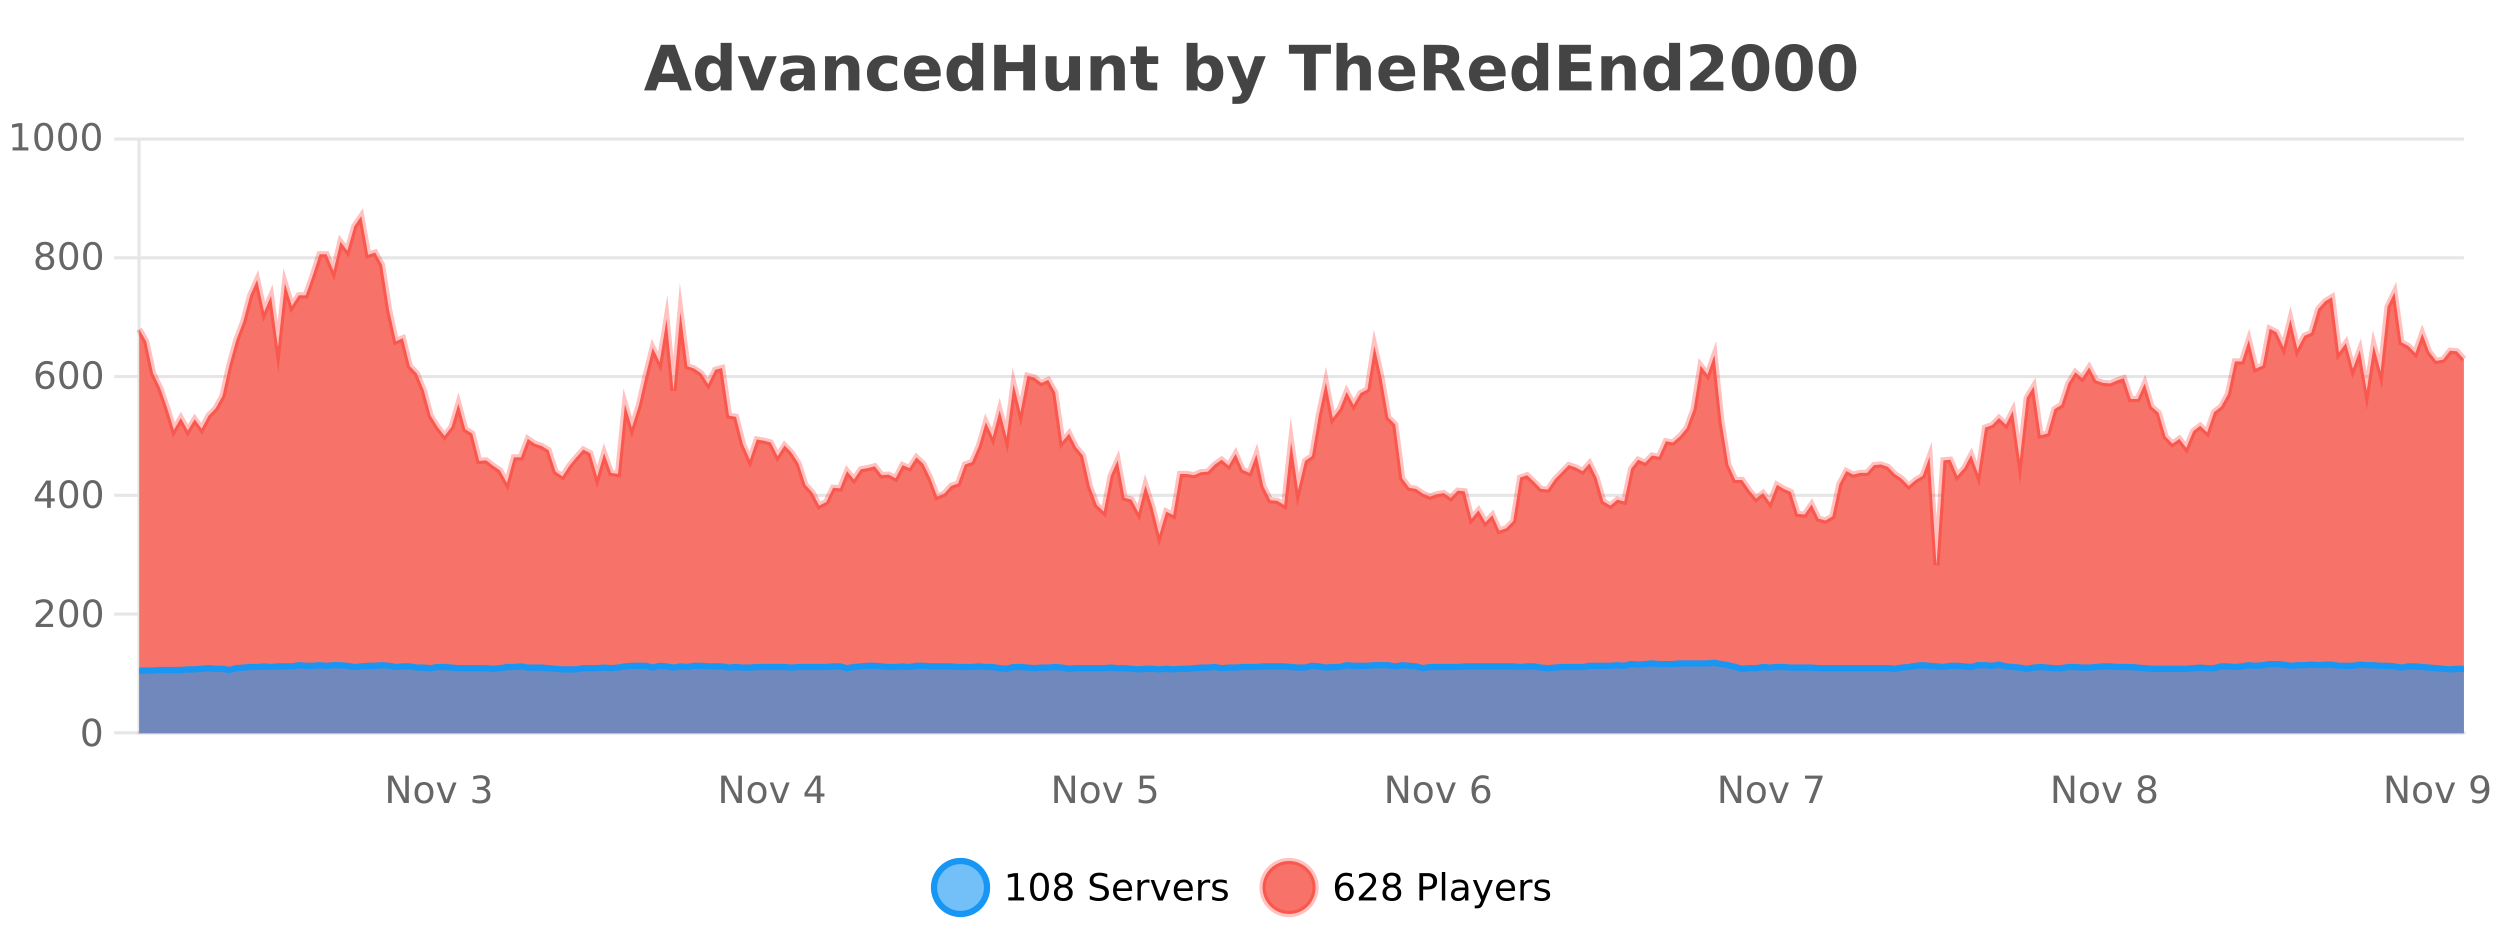 <?xml version="1.0" encoding="UTF-8"?>
<svg xmlns="http://www.w3.org/2000/svg" xmlns:xlink="http://www.w3.org/1999/xlink" width="800pt" height="300pt" viewBox="0 0 800 300" version="1.1">
<defs>
<clipPath id="clip1">
  <path d="M 270 263 L 345 263 L 345 300 L 270 300 Z M 270 263 "/>
</clipPath>
<clipPath id="clip2">
  <path d="M 375 263 L 450 263 L 450 300 L 375 300 Z M 375 263 "/>
</clipPath>
<clipPath id="clip3">
  <path d="M 44.539 69 L 788.449 69 L 788.449 234.602 L 44.539 234.602 Z M 44.539 69 "/>
</clipPath>
<clipPath id="clip4">
  <path d="M 43.539 43 L 789.449 43 L 789.449 210 L 43.539 210 Z M 43.539 43 "/>
</clipPath>
<clipPath id="clip5">
  <path d="M 44.539 212 L 788.449 212 L 788.449 234.602 L 44.539 234.602 Z M 44.539 212 "/>
</clipPath>
<clipPath id="clip6">
  <path d="M 43.539 183 L 789.449 183 L 789.449 235.602 L 43.539 235.602 Z M 43.539 183 "/>
</clipPath>
</defs>
<g id="surface1921221">
<rect x="0" y="0" width="800" height="300" style="fill:rgb(100%,100%,100%);fill-opacity:1;stroke:none;"/>
<path style="fill:none;stroke-width:1;stroke-linecap:butt;stroke-linejoin:miter;stroke:rgb(0%,0%,0%);stroke-opacity:0.098;stroke-miterlimit:10;" d="M 45 234.5 L 788.449 234.5 "/>
<path style="fill:none;stroke-width:1;stroke-linecap:butt;stroke-linejoin:miter;stroke:rgb(0%,0%,0%);stroke-opacity:0.098;stroke-miterlimit:10;" d="M 36.539 234.5 L 44 234.5 "/>
<path style="fill:none;stroke-width:1;stroke-linecap:butt;stroke-linejoin:miter;stroke:rgb(0%,0%,0%);stroke-opacity:0.098;stroke-miterlimit:10;" d="M 45 196.5 L 788.449 196.5 "/>
<path style="fill:none;stroke-width:1;stroke-linecap:butt;stroke-linejoin:miter;stroke:rgb(0%,0%,0%);stroke-opacity:0.098;stroke-miterlimit:10;" d="M 36.539 196.5 L 44 196.5 "/>
<path style="fill:none;stroke-width:1;stroke-linecap:butt;stroke-linejoin:miter;stroke:rgb(0%,0%,0%);stroke-opacity:0.098;stroke-miterlimit:10;" d="M 45 158.5 L 788.449 158.5 "/>
<path style="fill:none;stroke-width:1;stroke-linecap:butt;stroke-linejoin:miter;stroke:rgb(0%,0%,0%);stroke-opacity:0.098;stroke-miterlimit:10;" d="M 36.539 158.5 L 44 158.5 "/>
<path style="fill:none;stroke-width:1;stroke-linecap:butt;stroke-linejoin:miter;stroke:rgb(0%,0%,0%);stroke-opacity:0.098;stroke-miterlimit:10;" d="M 45 120.5 L 788.449 120.5 "/>
<path style="fill:none;stroke-width:1;stroke-linecap:butt;stroke-linejoin:miter;stroke:rgb(0%,0%,0%);stroke-opacity:0.098;stroke-miterlimit:10;" d="M 36.539 120.5 L 44 120.5 "/>
<path style="fill:none;stroke-width:1;stroke-linecap:butt;stroke-linejoin:miter;stroke:rgb(0%,0%,0%);stroke-opacity:0.098;stroke-miterlimit:10;" d="M 45 82.5 L 788.449 82.5 "/>
<path style="fill:none;stroke-width:1;stroke-linecap:butt;stroke-linejoin:miter;stroke:rgb(0%,0%,0%);stroke-opacity:0.098;stroke-miterlimit:10;" d="M 36.539 82.5 L 44 82.5 "/>
<path style="fill:none;stroke-width:1;stroke-linecap:butt;stroke-linejoin:miter;stroke:rgb(0%,0%,0%);stroke-opacity:0.098;stroke-miterlimit:10;" d="M 45 44.5 L 788.449 44.5 "/>
<path style="fill:none;stroke-width:1;stroke-linecap:butt;stroke-linejoin:miter;stroke:rgb(0%,0%,0%);stroke-opacity:0.098;stroke-miterlimit:10;" d="M 36.539 44.5 L 44 44.5 "/>
<path style=" stroke:none;fill-rule:nonzero;fill:rgb(9.02%,58.824%,95.294%);fill-opacity:0.6;" d="M 315.852 284 C 315.852 288.688 312.055 292.484 307.367 292.484 C 302.684 292.484 298.883 288.688 298.883 284 C 298.883 279.312 302.684 275.516 307.367 275.516 C 312.055 275.516 315.852 279.312 315.852 284 Z M 315.852 284 "/>
<g clip-path="url(#clip1)" clip-rule="nonzero">
<path style="fill:none;stroke-width:2;stroke-linecap:butt;stroke-linejoin:miter;stroke:rgb(9.02%,58.824%,95.294%);stroke-opacity:1;stroke-miterlimit:10;" d="M 315.852 284 C 315.852 288.688 312.055 292.484 307.367 292.484 C 302.684 292.484 298.883 288.688 298.883 284 C 298.883 279.312 302.684 275.516 307.367 275.516 C 312.055 275.516 315.852 279.312 315.852 284 Z M 315.852 284 "/>
</g>
<path style=" stroke:none;fill-rule:nonzero;fill:rgb(0%,0%,0%);fill-opacity:1;" d="M 322.664 287.156 L 324.602 287.156 L 324.602 280.484 L 322.492 280.906 L 322.492 279.828 L 324.586 279.406 L 325.773 279.406 L 325.773 287.156 L 327.711 287.156 L 327.711 288.156 L 322.664 288.156 Z M 332.629 280.188 C 332.023 280.188 331.566 280.492 331.254 281.094 C 330.949 281.688 330.801 282.59 330.801 283.797 C 330.801 284.996 330.949 285.898 331.254 286.5 C 331.566 287.094 332.023 287.391 332.629 287.391 C 333.242 287.391 333.699 287.094 334.004 286.5 C 334.316 285.898 334.473 284.996 334.473 283.797 C 334.473 282.59 334.316 281.688 334.004 281.094 C 333.699 280.492 333.242 280.188 332.629 280.188 Z M 332.629 279.25 C 333.605 279.25 334.355 279.641 334.879 280.422 C 335.398 281.195 335.66 282.32 335.66 283.797 C 335.66 285.266 335.398 286.391 334.879 287.172 C 334.355 287.945 333.605 288.328 332.629 288.328 C 331.648 288.328 330.898 287.945 330.379 287.172 C 329.867 286.391 329.613 285.266 329.613 283.797 C 329.613 282.32 329.867 281.195 330.379 280.422 C 330.898 279.641 331.648 279.25 332.629 279.25 Z M 340.266 284 C 339.703 284 339.258 284.152 338.938 284.453 C 338.613 284.758 338.453 285.168 338.453 285.688 C 338.453 286.219 338.613 286.637 338.938 286.938 C 339.258 287.242 339.703 287.391 340.266 287.391 C 340.828 287.391 341.27 287.242 341.594 286.938 C 341.914 286.637 342.078 286.219 342.078 285.688 C 342.078 285.168 341.914 284.758 341.594 284.453 C 341.281 284.152 340.836 284 340.266 284 Z M 339.078 283.5 C 338.578 283.375 338.18 283.141 337.891 282.797 C 337.609 282.445 337.469 282.016 337.469 281.516 C 337.469 280.82 337.719 280.266 338.219 279.859 C 338.719 279.453 339.398 279.25 340.266 279.25 C 341.141 279.25 341.82 279.453 342.312 279.859 C 342.812 280.266 343.062 280.82 343.062 281.516 C 343.062 282.016 342.922 282.445 342.641 282.797 C 342.359 283.141 341.961 283.375 341.453 283.5 C 342.023 283.637 342.469 283.898 342.781 284.281 C 343.102 284.668 343.266 285.137 343.266 285.688 C 343.266 286.543 343.004 287.199 342.484 287.656 C 341.973 288.105 341.234 288.328 340.266 288.328 C 339.305 288.328 338.566 288.105 338.047 287.656 C 337.523 287.199 337.266 286.543 337.266 285.688 C 337.266 285.137 337.426 284.668 337.75 284.281 C 338.07 283.898 338.516 283.637 339.078 283.5 Z M 338.656 281.625 C 338.656 282.086 338.797 282.438 339.078 282.688 C 339.359 282.938 339.754 283.062 340.266 283.062 C 340.773 283.062 341.172 282.938 341.453 282.688 C 341.742 282.438 341.891 282.086 341.891 281.625 C 341.891 281.18 341.742 280.828 341.453 280.578 C 341.172 280.32 340.773 280.188 340.266 280.188 C 339.754 280.188 339.359 280.32 339.078 280.578 C 338.797 280.828 338.656 281.18 338.656 281.625 Z M 354.32 279.688 L 354.32 280.844 C 353.871 280.637 353.445 280.48 353.039 280.375 C 352.641 280.262 352.262 280.203 351.898 280.203 C 351.25 280.203 350.75 280.328 350.398 280.578 C 350.055 280.828 349.883 281.188 349.883 281.656 C 349.883 282.043 349.996 282.336 350.227 282.531 C 350.453 282.73 350.898 282.887 351.555 283 L 352.258 283.156 C 353.141 283.324 353.793 283.621 354.211 284.047 C 354.637 284.465 354.852 285.027 354.852 285.734 C 354.852 286.59 354.562 287.234 353.992 287.672 C 353.43 288.109 352.594 288.328 351.492 288.328 C 351.086 288.328 350.648 288.281 350.18 288.188 C 349.711 288.094 349.227 287.953 348.727 287.766 L 348.727 286.547 C 349.203 286.82 349.672 287.023 350.133 287.156 C 350.602 287.293 351.055 287.359 351.492 287.359 C 352.168 287.359 352.688 287.23 353.055 286.969 C 353.43 286.699 353.617 286.32 353.617 285.828 C 353.617 285.402 353.48 285.07 353.211 284.828 C 352.949 284.578 352.516 284.398 351.914 284.281 L 351.195 284.141 C 350.309 283.965 349.668 283.688 349.273 283.312 C 348.887 282.938 348.695 282.418 348.695 281.75 C 348.695 280.969 348.965 280.359 349.508 279.922 C 350.047 279.477 350.797 279.25 351.758 279.25 C 352.172 279.25 352.59 279.289 353.008 279.359 C 353.434 279.434 353.871 279.543 354.32 279.688 Z M 362.266 284.609 L 362.266 285.125 L 357.297 285.125 C 357.348 285.875 357.57 286.445 357.969 286.828 C 358.375 287.215 358.93 287.406 359.641 287.406 C 360.055 287.406 360.457 287.359 360.844 287.266 C 361.238 287.164 361.629 287.008 362.016 286.797 L 362.016 287.828 C 361.617 287.984 361.219 288.105 360.812 288.188 C 360.406 288.281 359.992 288.328 359.578 288.328 C 358.535 288.328 357.707 288.027 357.094 287.422 C 356.477 286.809 356.172 285.98 356.172 284.938 C 356.172 283.867 356.461 283.016 357.047 282.391 C 357.629 281.758 358.41 281.438 359.391 281.438 C 360.273 281.438 360.973 281.727 361.484 282.297 C 362.004 282.859 362.266 283.633 362.266 284.609 Z M 361.188 284.281 C 361.176 283.699 361.008 283.23 360.688 282.875 C 360.363 282.523 359.938 282.344 359.406 282.344 C 358.801 282.344 358.316 282.516 357.953 282.859 C 357.598 283.203 357.395 283.684 357.344 284.297 Z M 367.836 282.594 C 367.711 282.531 367.574 282.484 367.43 282.453 C 367.293 282.414 367.137 282.391 366.961 282.391 C 366.355 282.391 365.887 282.59 365.555 282.984 C 365.23 283.383 365.07 283.953 365.07 284.703 L 365.07 288.156 L 363.992 288.156 L 363.992 281.594 L 365.07 281.594 L 365.07 282.609 C 365.297 282.215 365.594 281.922 365.961 281.734 C 366.324 281.539 366.766 281.438 367.289 281.438 C 367.359 281.438 367.438 281.445 367.523 281.453 C 367.617 281.465 367.715 281.48 367.82 281.5 Z M 368.195 281.594 L 369.336 281.594 L 371.383 287.094 L 373.445 281.594 L 374.586 281.594 L 372.117 288.156 L 370.648 288.156 Z M 381.688 284.609 L 381.688 285.125 L 376.719 285.125 C 376.77 285.875 376.992 286.445 377.391 286.828 C 377.797 287.215 378.352 287.406 379.062 287.406 C 379.477 287.406 379.879 287.359 380.266 287.266 C 380.66 287.164 381.051 287.008 381.438 286.797 L 381.438 287.828 C 381.039 287.984 380.641 288.105 380.234 288.188 C 379.828 288.281 379.414 288.328 379 288.328 C 377.957 288.328 377.129 288.027 376.516 287.422 C 375.898 286.809 375.594 285.98 375.594 284.938 C 375.594 283.867 375.883 283.016 376.469 282.391 C 377.051 281.758 377.832 281.438 378.812 281.438 C 379.695 281.438 380.395 281.727 380.906 282.297 C 381.426 282.859 381.688 283.633 381.688 284.609 Z M 380.609 284.281 C 380.598 283.699 380.43 283.23 380.109 282.875 C 379.785 282.523 379.359 282.344 378.828 282.344 C 378.223 282.344 377.738 282.516 377.375 282.859 C 377.02 283.203 376.816 283.684 376.766 284.297 Z M 387.258 282.594 C 387.133 282.531 386.996 282.484 386.852 282.453 C 386.715 282.414 386.559 282.391 386.383 282.391 C 385.777 282.391 385.309 282.59 384.977 282.984 C 384.652 283.383 384.492 283.953 384.492 284.703 L 384.492 288.156 L 383.414 288.156 L 383.414 281.594 L 384.492 281.594 L 384.492 282.609 C 384.719 282.215 385.016 281.922 385.383 281.734 C 385.746 281.539 386.188 281.438 386.711 281.438 C 386.781 281.438 386.859 281.445 386.945 281.453 C 387.039 281.465 387.137 281.48 387.242 281.5 Z M 392.562 281.781 L 392.562 282.812 C 392.258 282.656 391.941 282.543 391.609 282.469 C 391.285 282.387 390.945 282.344 390.594 282.344 C 390.062 282.344 389.66 282.43 389.391 282.594 C 389.117 282.75 388.984 282.996 388.984 283.328 C 388.984 283.578 389.078 283.777 389.266 283.922 C 389.461 284.059 389.852 284.188 390.438 284.312 L 390.797 284.406 C 391.566 284.562 392.113 284.793 392.438 285.094 C 392.758 285.398 392.922 285.812 392.922 286.344 C 392.922 286.961 392.676 287.445 392.188 287.797 C 391.707 288.152 391.047 288.328 390.203 288.328 C 389.848 288.328 389.477 288.289 389.094 288.219 C 388.719 288.156 388.32 288.059 387.906 287.922 L 387.906 286.797 C 388.301 287.008 388.691 287.164 389.078 287.266 C 389.461 287.371 389.848 287.422 390.234 287.422 C 390.734 287.422 391.117 287.34 391.391 287.172 C 391.672 286.996 391.812 286.746 391.812 286.422 C 391.812 286.133 391.711 285.906 391.516 285.75 C 391.316 285.594 390.883 285.445 390.219 285.297 L 389.844 285.219 C 389.176 285.074 388.691 284.855 388.391 284.562 C 388.098 284.273 387.953 283.875 387.953 283.375 C 387.953 282.75 388.172 282.273 388.609 281.938 C 389.047 281.605 389.664 281.438 390.469 281.438 C 390.863 281.438 391.238 281.469 391.594 281.531 C 391.945 281.586 392.27 281.668 392.562 281.781 Z M 317.367 277.016 "/>
<path style=" stroke:none;fill-rule:nonzero;fill:rgb(96.863%,44.706%,40.784%);fill-opacity:1;" d="M 420.988 284 C 420.988 288.688 417.191 292.484 412.504 292.484 C 407.82 292.484 404.02 288.688 404.02 284 C 404.02 279.312 407.82 275.516 412.504 275.516 C 417.191 275.516 420.988 279.312 420.988 284 Z M 420.988 284 "/>
<g clip-path="url(#clip2)" clip-rule="nonzero">
<path style="fill:none;stroke-width:2;stroke-linecap:butt;stroke-linejoin:miter;stroke:rgb(100%,4.706%,0%);stroke-opacity:0.247;stroke-miterlimit:10;" d="M 420.988 284 C 420.988 288.688 417.191 292.484 412.504 292.484 C 407.82 292.484 404.02 288.688 404.02 284 C 404.02 279.312 407.82 275.516 412.504 275.516 C 417.191 275.516 420.988 279.312 420.988 284 Z M 420.988 284 "/>
</g>
<path style=" stroke:none;fill-rule:nonzero;fill:rgb(0%,0%,0%);fill-opacity:1;" d="M 430.289 283.312 C 429.758 283.312 429.336 283.496 429.023 283.859 C 428.711 284.227 428.555 284.719 428.555 285.344 C 428.555 285.98 428.711 286.48 429.023 286.844 C 429.336 287.211 429.758 287.391 430.289 287.391 C 430.82 287.391 431.234 287.211 431.539 286.844 C 431.852 286.48 432.008 285.98 432.008 285.344 C 432.008 284.719 431.852 284.227 431.539 283.859 C 431.234 283.496 430.82 283.312 430.289 283.312 Z M 432.633 279.594 L 432.633 280.672 C 432.328 280.539 432.027 280.434 431.727 280.359 C 431.422 280.289 431.125 280.25 430.836 280.25 C 430.055 280.25 429.453 280.516 429.039 281.047 C 428.633 281.57 428.398 282.359 428.336 283.422 C 428.562 283.09 428.852 282.836 429.195 282.656 C 429.547 282.469 429.934 282.375 430.352 282.375 C 431.227 282.375 431.918 282.641 432.43 283.172 C 432.938 283.703 433.195 284.43 433.195 285.344 C 433.195 286.25 432.93 286.977 432.398 287.516 C 431.867 288.059 431.164 288.328 430.289 288.328 C 429.266 288.328 428.492 287.945 427.961 287.172 C 427.43 286.391 427.164 285.266 427.164 283.797 C 427.164 282.414 427.492 281.309 428.148 280.484 C 428.805 279.664 429.684 279.25 430.789 279.25 C 431.078 279.25 431.375 279.281 431.68 279.344 C 431.98 279.398 432.297 279.48 432.633 279.594 Z M 436.25 287.156 L 440.391 287.156 L 440.391 288.156 L 434.828 288.156 L 434.828 287.156 C 435.273 286.699 435.883 286.078 436.656 285.297 C 437.438 284.508 437.926 283.996 438.125 283.766 C 438.508 283.352 438.773 282.996 438.922 282.703 C 439.078 282.402 439.156 282.109 439.156 281.828 C 439.156 281.359 438.988 280.98 438.656 280.688 C 438.332 280.398 437.91 280.25 437.391 280.25 C 437.016 280.25 436.617 280.312 436.203 280.438 C 435.797 280.562 435.359 280.762 434.891 281.031 L 434.891 279.828 C 435.367 279.641 435.812 279.5 436.219 279.406 C 436.633 279.305 437.016 279.25 437.359 279.25 C 438.266 279.25 438.988 279.48 439.531 279.938 C 440.07 280.387 440.344 280.992 440.344 281.75 C 440.344 282.105 440.273 282.445 440.141 282.766 C 440.004 283.09 439.758 283.469 439.406 283.906 C 439.301 284.023 438.988 284.352 438.469 284.891 C 437.945 285.434 437.207 286.188 436.25 287.156 Z M 445.398 284 C 444.836 284 444.391 284.152 444.07 284.453 C 443.746 284.758 443.586 285.168 443.586 285.688 C 443.586 286.219 443.746 286.637 444.07 286.938 C 444.391 287.242 444.836 287.391 445.398 287.391 C 445.961 287.391 446.402 287.242 446.727 286.938 C 447.047 286.637 447.211 286.219 447.211 285.688 C 447.211 285.168 447.047 284.758 446.727 284.453 C 446.414 284.152 445.969 284 445.398 284 Z M 444.211 283.5 C 443.711 283.375 443.312 283.141 443.023 282.797 C 442.742 282.445 442.602 282.016 442.602 281.516 C 442.602 280.82 442.852 280.266 443.352 279.859 C 443.852 279.453 444.531 279.25 445.398 279.25 C 446.273 279.25 446.953 279.453 447.445 279.859 C 447.945 280.266 448.195 280.82 448.195 281.516 C 448.195 282.016 448.055 282.445 447.773 282.797 C 447.492 283.141 447.094 283.375 446.586 283.5 C 447.156 283.637 447.602 283.898 447.914 284.281 C 448.234 284.668 448.398 285.137 448.398 285.688 C 448.398 286.543 448.137 287.199 447.617 287.656 C 447.105 288.105 446.367 288.328 445.398 288.328 C 444.438 288.328 443.699 288.105 443.18 287.656 C 442.656 287.199 442.398 286.543 442.398 285.688 C 442.398 285.137 442.559 284.668 442.883 284.281 C 443.203 283.898 443.648 283.637 444.211 283.5 Z M 443.789 281.625 C 443.789 282.086 443.93 282.438 444.211 282.688 C 444.492 282.938 444.887 283.062 445.398 283.062 C 445.906 283.062 446.305 282.938 446.586 282.688 C 446.875 282.438 447.023 282.086 447.023 281.625 C 447.023 281.18 446.875 280.828 446.586 280.578 C 446.305 280.32 445.906 280.188 445.398 280.188 C 444.887 280.188 444.492 280.32 444.211 280.578 C 443.93 280.828 443.789 281.18 443.789 281.625 Z M 455.398 280.375 L 455.398 283.672 L 456.883 283.672 C 457.434 283.672 457.859 283.531 458.164 283.25 C 458.465 282.961 458.617 282.547 458.617 282.016 C 458.617 281.496 458.465 281.094 458.164 280.812 C 457.859 280.523 457.434 280.375 456.883 280.375 Z M 454.211 279.406 L 456.883 279.406 C 457.871 279.406 458.617 279.633 459.117 280.078 C 459.617 280.516 459.867 281.164 459.867 282.016 C 459.867 282.883 459.617 283.539 459.117 283.984 C 458.617 284.422 457.871 284.641 456.883 284.641 L 455.398 284.641 L 455.398 288.156 L 454.211 288.156 Z M 461.398 279.031 L 462.477 279.031 L 462.477 288.156 L 461.398 288.156 Z M 467.719 284.859 C 466.852 284.859 466.25 284.961 465.906 285.156 C 465.57 285.355 465.406 285.695 465.406 286.172 C 465.406 286.559 465.531 286.867 465.781 287.094 C 466.039 287.312 466.383 287.422 466.812 287.422 C 467.414 287.422 467.895 287.215 468.25 286.797 C 468.613 286.371 468.797 285.805 468.797 285.094 L 468.797 284.859 Z M 469.875 284.406 L 469.875 288.156 L 468.797 288.156 L 468.797 287.156 C 468.547 287.555 468.238 287.852 467.875 288.047 C 467.508 288.234 467.062 288.328 466.531 288.328 C 465.852 288.328 465.316 288.141 464.922 287.766 C 464.523 287.383 464.328 286.875 464.328 286.25 C 464.328 285.512 464.57 284.953 465.062 284.578 C 465.562 284.203 466.301 284.016 467.281 284.016 L 468.797 284.016 L 468.797 283.906 C 468.797 283.406 468.629 283.023 468.297 282.75 C 467.973 282.48 467.52 282.344 466.938 282.344 C 466.562 282.344 466.191 282.391 465.828 282.484 C 465.473 282.578 465.133 282.715 464.812 282.891 L 464.812 281.891 C 465.207 281.734 465.586 281.621 465.953 281.547 C 466.328 281.477 466.691 281.438 467.047 281.438 C 467.992 281.438 468.703 281.684 469.172 282.172 C 469.641 282.664 469.875 283.406 469.875 284.406 Z M 474.82 288.766 C 474.516 289.547 474.219 290.055 473.93 290.297 C 473.637 290.535 473.25 290.656 472.773 290.656 L 471.914 290.656 L 471.914 289.75 L 472.539 289.75 C 472.84 289.75 473.07 289.676 473.227 289.531 C 473.391 289.395 473.574 289.066 473.773 288.547 L 473.977 288.047 L 471.32 281.594 L 472.461 281.594 L 474.508 286.719 L 476.57 281.594 L 477.711 281.594 Z M 484.812 284.609 L 484.812 285.125 L 479.844 285.125 C 479.895 285.875 480.117 286.445 480.516 286.828 C 480.922 287.215 481.477 287.406 482.188 287.406 C 482.602 287.406 483.004 287.359 483.391 287.266 C 483.785 287.164 484.176 287.008 484.562 286.797 L 484.562 287.828 C 484.164 287.984 483.766 288.105 483.359 288.188 C 482.953 288.281 482.539 288.328 482.125 288.328 C 481.082 288.328 480.254 288.027 479.641 287.422 C 479.023 286.809 478.719 285.98 478.719 284.938 C 478.719 283.867 479.008 283.016 479.594 282.391 C 480.176 281.758 480.957 281.438 481.938 281.438 C 482.82 281.438 483.52 281.727 484.031 282.297 C 484.551 282.859 484.812 283.633 484.812 284.609 Z M 483.734 284.281 C 483.723 283.699 483.555 283.23 483.234 282.875 C 482.91 282.523 482.484 282.344 481.953 282.344 C 481.348 282.344 480.863 282.516 480.5 282.859 C 480.145 283.203 479.941 283.684 479.891 284.297 Z M 490.383 282.594 C 490.258 282.531 490.121 282.484 489.977 282.453 C 489.84 282.414 489.684 282.391 489.508 282.391 C 488.902 282.391 488.434 282.59 488.102 282.984 C 487.777 283.383 487.617 283.953 487.617 284.703 L 487.617 288.156 L 486.539 288.156 L 486.539 281.594 L 487.617 281.594 L 487.617 282.609 C 487.844 282.215 488.141 281.922 488.508 281.734 C 488.871 281.539 489.312 281.438 489.836 281.438 C 489.906 281.438 489.984 281.445 490.07 281.453 C 490.164 281.465 490.262 281.48 490.367 281.5 Z M 495.691 281.781 L 495.691 282.812 C 495.387 282.656 495.07 282.543 494.738 282.469 C 494.414 282.387 494.074 282.344 493.723 282.344 C 493.191 282.344 492.789 282.43 492.52 282.594 C 492.246 282.75 492.113 282.996 492.113 283.328 C 492.113 283.578 492.207 283.777 492.395 283.922 C 492.59 284.059 492.98 284.188 493.566 284.312 L 493.926 284.406 C 494.695 284.562 495.242 284.793 495.566 285.094 C 495.887 285.398 496.051 285.812 496.051 286.344 C 496.051 286.961 495.805 287.445 495.316 287.797 C 494.836 288.152 494.176 288.328 493.332 288.328 C 492.977 288.328 492.605 288.289 492.223 288.219 C 491.848 288.156 491.449 288.059 491.035 287.922 L 491.035 286.797 C 491.43 287.008 491.82 287.164 492.207 287.266 C 492.59 287.371 492.977 287.422 493.363 287.422 C 493.863 287.422 494.246 287.34 494.52 287.172 C 494.801 286.996 494.941 286.746 494.941 286.422 C 494.941 286.133 494.84 285.906 494.645 285.75 C 494.445 285.594 494.012 285.445 493.348 285.297 L 492.973 285.219 C 492.305 285.074 491.82 284.855 491.52 284.562 C 491.227 284.273 491.082 283.875 491.082 283.375 C 491.082 282.75 491.301 282.273 491.738 281.938 C 492.176 281.605 492.793 281.438 493.598 281.438 C 493.992 281.438 494.367 281.469 494.723 281.531 C 495.074 281.586 495.398 281.668 495.691 281.781 Z M 422.504 277.016 "/>
<path style=" stroke:none;fill-rule:nonzero;fill:rgb(26.667%,26.667%,26.667%);fill-opacity:1;" d="M 216.688 26.266 L 210.812 26.266 L 209.875 28.922 L 206.094 28.922 L 211.5 14.344 L 215.984 14.344 L 221.375 28.922 L 217.609 28.922 Z M 211.75 23.562 L 215.734 23.562 L 213.75 17.766 Z M 230.602 19.578 L 230.602 13.719 L 234.117 13.719 L 234.117 28.922 L 230.602 28.922 L 230.602 27.344 C 230.121 27.992 229.59 28.465 229.008 28.766 C 228.422 29.055 227.75 29.203 226.992 29.203 C 225.648 29.203 224.543 28.668 223.68 27.594 C 222.812 26.523 222.383 25.148 222.383 23.469 C 222.383 21.781 222.812 20.402 223.68 19.328 C 224.543 18.258 225.648 17.719 226.992 17.719 C 227.75 17.719 228.422 17.871 229.008 18.172 C 229.59 18.477 230.121 18.945 230.602 19.578 Z M 228.289 26.672 C 229.039 26.672 229.609 26.402 230.008 25.859 C 230.402 25.309 230.602 24.512 230.602 23.469 C 230.602 22.43 230.402 21.637 230.008 21.094 C 229.609 20.543 229.039 20.266 228.289 20.266 C 227.547 20.266 226.98 20.543 226.586 21.094 C 226.188 21.637 225.992 22.43 225.992 23.469 C 225.992 24.512 226.188 25.309 226.586 25.859 C 226.98 26.402 227.547 26.672 228.289 26.672 Z M 236.094 17.984 L 239.594 17.984 L 242.328 25.547 L 245.031 17.984 L 248.547 17.984 L 244.234 28.922 L 240.391 28.922 Z M 255.41 24 C 254.68 24 254.133 24.125 253.77 24.375 C 253.402 24.617 253.223 24.98 253.223 25.469 C 253.223 25.906 253.367 26.25 253.66 26.5 C 253.961 26.75 254.371 26.875 254.895 26.875 C 255.551 26.875 256.102 26.641 256.551 26.172 C 257.008 25.703 257.238 25.117 257.238 24.406 L 257.238 24 Z M 260.754 22.688 L 260.754 28.922 L 257.238 28.922 L 257.238 27.297 C 256.77 27.965 256.238 28.449 255.645 28.75 C 255.059 29.051 254.348 29.203 253.504 29.203 C 252.379 29.203 251.461 28.875 250.754 28.219 C 250.043 27.555 249.691 26.695 249.691 25.641 C 249.691 24.359 250.129 23.422 251.004 22.828 C 251.887 22.227 253.277 21.922 255.176 21.922 L 257.238 21.922 L 257.238 21.641 C 257.238 21.09 257.02 20.688 256.582 20.438 C 256.145 20.18 255.461 20.047 254.535 20.047 C 253.785 20.047 253.086 20.125 252.441 20.281 C 251.793 20.43 251.195 20.648 250.645 20.938 L 250.645 18.281 C 251.395 18.094 252.145 17.953 252.895 17.859 C 253.652 17.766 254.414 17.719 255.176 17.719 C 257.145 17.719 258.566 18.109 259.441 18.891 C 260.316 19.664 260.754 20.93 260.754 22.688 Z M 275 22.266 L 275 28.922 L 271.484 28.922 L 271.484 23.828 C 271.484 22.883 271.461 22.23 271.422 21.875 C 271.379 21.512 271.305 21.246 271.203 21.078 C 271.066 20.852 270.879 20.672 270.641 20.547 C 270.41 20.422 270.145 20.359 269.844 20.359 C 269.113 20.359 268.539 20.641 268.125 21.203 C 267.707 21.766 267.5 22.547 267.5 23.547 L 267.5 28.922 L 264.016 28.922 L 264.016 17.984 L 267.5 17.984 L 267.5 19.578 C 268.031 18.945 268.594 18.477 269.188 18.172 C 269.781 17.871 270.43 17.719 271.141 17.719 C 272.41 17.719 273.367 18.109 274.016 18.891 C 274.672 19.664 275 20.789 275 22.266 Z M 287.082 18.328 L 287.082 21.172 C 286.613 20.852 286.137 20.609 285.66 20.453 C 285.18 20.297 284.68 20.219 284.16 20.219 C 283.191 20.219 282.43 20.508 281.879 21.078 C 281.336 21.641 281.066 22.438 281.066 23.469 C 281.066 24.492 281.336 25.289 281.879 25.859 C 282.43 26.422 283.191 26.703 284.16 26.703 C 284.711 26.703 285.23 26.625 285.723 26.469 C 286.211 26.305 286.664 26.059 287.082 25.734 L 287.082 28.594 C 286.539 28.805 285.988 28.953 285.426 29.047 C 284.863 29.148 284.293 29.203 283.723 29.203 C 281.754 29.203 280.211 28.699 279.098 27.688 C 277.98 26.68 277.426 25.273 277.426 23.469 C 277.426 21.656 277.98 20.246 279.098 19.234 C 280.211 18.227 281.754 17.719 283.723 17.719 C 284.293 17.719 284.855 17.773 285.41 17.875 C 285.973 17.969 286.527 18.121 287.082 18.328 Z M 301.016 23.422 L 301.016 24.422 L 292.844 24.422 C 292.926 25.246 293.223 25.859 293.734 26.266 C 294.242 26.672 294.953 26.875 295.859 26.875 C 296.598 26.875 297.352 26.766 298.125 26.547 C 298.895 26.328 299.688 26 300.5 25.562 L 300.5 28.25 C 299.676 28.562 298.848 28.797 298.016 28.953 C 297.191 29.117 296.367 29.203 295.547 29.203 C 293.566 29.203 292.023 28.703 290.922 27.703 C 289.828 26.695 289.281 25.281 289.281 23.469 C 289.281 21.68 289.816 20.273 290.891 19.25 C 291.973 18.23 293.457 17.719 295.344 17.719 C 297.062 17.719 298.438 18.242 299.469 19.281 C 300.5 20.312 301.016 21.695 301.016 23.422 Z M 297.422 22.266 C 297.422 21.602 297.227 21.062 296.844 20.656 C 296.457 20.25 295.953 20.047 295.328 20.047 C 294.648 20.047 294.098 20.242 293.672 20.625 C 293.254 21 292.992 21.547 292.891 22.266 Z M 311.109 19.578 L 311.109 13.719 L 314.625 13.719 L 314.625 28.922 L 311.109 28.922 L 311.109 27.344 C 310.629 27.992 310.098 28.465 309.516 28.766 C 308.93 29.055 308.258 29.203 307.5 29.203 C 306.156 29.203 305.051 28.668 304.188 27.594 C 303.32 26.523 302.891 25.148 302.891 23.469 C 302.891 21.781 303.32 20.402 304.188 19.328 C 305.051 18.258 306.156 17.719 307.5 17.719 C 308.258 17.719 308.93 17.871 309.516 18.172 C 310.098 18.477 310.629 18.945 311.109 19.578 Z M 308.797 26.672 C 309.547 26.672 310.117 26.402 310.516 25.859 C 310.91 25.309 311.109 24.512 311.109 23.469 C 311.109 22.43 310.91 21.637 310.516 21.094 C 310.117 20.543 309.547 20.266 308.797 20.266 C 308.055 20.266 307.488 20.543 307.094 21.094 C 306.695 21.637 306.5 22.43 306.5 23.469 C 306.5 24.512 306.695 25.309 307.094 25.859 C 307.488 26.402 308.055 26.672 308.797 26.672 Z M 318.148 14.344 L 321.898 14.344 L 321.898 19.891 L 327.445 19.891 L 327.445 14.344 L 331.211 14.344 L 331.211 28.922 L 327.445 28.922 L 327.445 22.734 L 321.898 22.734 L 321.898 28.922 L 318.148 28.922 Z M 334.602 24.656 L 334.602 17.984 L 338.117 17.984 L 338.117 19.078 C 338.117 19.672 338.109 20.418 338.102 21.312 C 338.102 22.211 338.102 22.805 338.102 23.094 C 338.102 23.98 338.121 24.617 338.164 25 C 338.215 25.387 338.293 25.668 338.398 25.844 C 338.543 26.074 338.73 26.25 338.961 26.375 C 339.188 26.5 339.453 26.562 339.758 26.562 C 340.484 26.562 341.059 26.281 341.477 25.719 C 341.891 25.156 342.102 24.383 342.102 23.391 L 342.102 17.984 L 345.602 17.984 L 345.602 28.922 L 342.102 28.922 L 342.102 27.344 C 341.57 27.98 341.008 28.449 340.414 28.75 C 339.828 29.051 339.184 29.203 338.477 29.203 C 337.215 29.203 336.25 28.82 335.586 28.047 C 334.93 27.266 334.602 26.137 334.602 24.656 Z M 359.953 22.266 L 359.953 28.922 L 356.438 28.922 L 356.438 23.828 C 356.438 22.883 356.414 22.23 356.375 21.875 C 356.332 21.512 356.258 21.246 356.156 21.078 C 356.02 20.852 355.832 20.672 355.594 20.547 C 355.363 20.422 355.098 20.359 354.797 20.359 C 354.066 20.359 353.492 20.641 353.078 21.203 C 352.66 21.766 352.453 22.547 352.453 23.547 L 352.453 28.922 L 348.969 28.922 L 348.969 17.984 L 352.453 17.984 L 352.453 19.578 C 352.984 18.945 353.547 18.477 354.141 18.172 C 354.734 17.871 355.383 17.719 356.094 17.719 C 357.363 17.719 358.32 18.109 358.969 18.891 C 359.625 19.664 359.953 20.789 359.953 22.266 Z M 367.016 14.875 L 367.016 17.984 L 370.625 17.984 L 370.625 20.484 L 367.016 20.484 L 367.016 25.125 C 367.016 25.637 367.113 25.98 367.312 26.156 C 367.52 26.336 367.922 26.422 368.516 26.422 L 370.312 26.422 L 370.312 28.922 L 367.312 28.922 C 365.938 28.922 364.957 28.637 364.375 28.062 C 363.801 27.48 363.516 26.5 363.516 25.125 L 363.516 20.484 L 361.781 20.484 L 361.781 17.984 L 363.516 17.984 L 363.516 14.875 Z M 385.539 26.672 C 386.289 26.672 386.859 26.402 387.258 25.859 C 387.652 25.309 387.852 24.512 387.852 23.469 C 387.852 22.43 387.652 21.637 387.258 21.094 C 386.859 20.543 386.289 20.266 385.539 20.266 C 384.789 20.266 384.211 20.543 383.805 21.094 C 383.406 21.637 383.211 22.43 383.211 23.469 C 383.211 24.5 383.406 25.293 383.805 25.844 C 384.211 26.398 384.789 26.672 385.539 26.672 Z M 383.211 19.578 C 383.699 18.945 384.234 18.477 384.82 18.172 C 385.402 17.871 386.074 17.719 386.836 17.719 C 388.188 17.719 389.297 18.258 390.164 19.328 C 391.027 20.402 391.461 21.781 391.461 23.469 C 391.461 25.148 391.027 26.523 390.164 27.594 C 389.297 28.668 388.188 29.203 386.836 29.203 C 386.074 29.203 385.402 29.051 384.82 28.75 C 384.234 28.449 383.699 27.98 383.211 27.344 L 383.211 28.922 L 379.727 28.922 L 379.727 13.719 L 383.211 13.719 Z M 392.609 17.984 L 396.094 17.984 L 399.047 25.406 L 401.547 17.984 L 405.031 17.984 L 400.438 29.953 C 399.977 31.172 399.438 32.02 398.812 32.5 C 398.195 32.988 397.391 33.234 396.391 33.234 L 394.359 33.234 L 394.359 30.938 L 395.453 30.938 C 396.047 30.938 396.477 30.844 396.75 30.656 C 397.02 30.469 397.227 30.129 397.375 29.641 L 397.484 29.344 Z M 412.453 14.344 L 425.891 14.344 L 425.891 17.188 L 421.062 17.188 L 421.062 28.922 L 417.297 28.922 L 417.297 17.188 L 412.453 17.188 Z M 438.672 22.266 L 438.672 28.922 L 435.156 28.922 L 435.156 23.844 C 435.156 22.887 435.133 22.23 435.094 21.875 C 435.051 21.512 434.977 21.246 434.875 21.078 C 434.738 20.852 434.551 20.672 434.312 20.547 C 434.082 20.422 433.816 20.359 433.516 20.359 C 432.785 20.359 432.211 20.641 431.797 21.203 C 431.379 21.766 431.172 22.547 431.172 23.547 L 431.172 28.922 L 427.688 28.922 L 427.688 13.719 L 431.172 13.719 L 431.172 19.578 C 431.703 18.945 432.266 18.477 432.859 18.172 C 433.453 17.871 434.102 17.719 434.812 17.719 C 436.082 17.719 437.039 18.109 437.688 18.891 C 438.344 19.664 438.672 20.789 438.672 22.266 Z M 452.832 23.422 L 452.832 24.422 L 444.66 24.422 C 444.742 25.246 445.039 25.859 445.551 26.266 C 446.059 26.672 446.77 26.875 447.676 26.875 C 448.414 26.875 449.168 26.766 449.941 26.547 C 450.711 26.328 451.504 26 452.316 25.562 L 452.316 28.25 C 451.492 28.562 450.664 28.797 449.832 28.953 C 449.008 29.117 448.184 29.203 447.363 29.203 C 445.383 29.203 443.84 28.703 442.738 27.703 C 441.645 26.695 441.098 25.281 441.098 23.469 C 441.098 21.68 441.633 20.273 442.707 19.25 C 443.789 18.23 445.273 17.719 447.16 17.719 C 448.879 17.719 450.254 18.242 451.285 19.281 C 452.316 20.312 452.832 21.695 452.832 23.422 Z M 449.238 22.266 C 449.238 21.602 449.043 21.062 448.66 20.656 C 448.273 20.25 447.77 20.047 447.145 20.047 C 446.465 20.047 445.914 20.242 445.488 20.625 C 445.07 21 444.809 21.547 444.707 22.266 Z M 460.977 20.812 C 461.766 20.812 462.336 20.668 462.68 20.375 C 463.023 20.074 463.195 19.59 463.195 18.922 C 463.195 18.258 463.023 17.781 462.68 17.5 C 462.336 17.211 461.766 17.062 460.977 17.062 L 459.398 17.062 L 459.398 20.812 Z M 459.398 23.406 L 459.398 28.922 L 455.648 28.922 L 455.648 14.344 L 461.383 14.344 C 463.297 14.344 464.703 14.668 465.602 15.312 C 466.496 15.961 466.945 16.977 466.945 18.359 C 466.945 19.328 466.711 20.125 466.242 20.75 C 465.781 21.367 465.086 21.82 464.148 22.109 C 464.656 22.227 465.117 22.492 465.523 22.906 C 465.93 23.312 466.34 23.938 466.758 24.781 L 468.805 28.922 L 464.805 28.922 L 463.023 25.297 C 462.668 24.57 462.305 24.074 461.93 23.812 C 461.562 23.543 461.074 23.406 460.461 23.406 Z M 481.797 23.422 L 481.797 24.422 L 473.625 24.422 C 473.707 25.246 474.004 25.859 474.516 26.266 C 475.023 26.672 475.734 26.875 476.641 26.875 C 477.379 26.875 478.133 26.766 478.906 26.547 C 479.676 26.328 480.469 26 481.281 25.562 L 481.281 28.25 C 480.457 28.562 479.629 28.797 478.797 28.953 C 477.973 29.117 477.148 29.203 476.328 29.203 C 474.348 29.203 472.805 28.703 471.703 27.703 C 470.609 26.695 470.062 25.281 470.062 23.469 C 470.062 21.68 470.598 20.273 471.672 19.25 C 472.754 18.23 474.238 17.719 476.125 17.719 C 477.844 17.719 479.219 18.242 480.25 19.281 C 481.281 20.312 481.797 21.695 481.797 23.422 Z M 478.203 22.266 C 478.203 21.602 478.008 21.062 477.625 20.656 C 477.238 20.25 476.734 20.047 476.109 20.047 C 475.43 20.047 474.879 20.242 474.453 20.625 C 474.035 21 473.773 21.547 473.672 22.266 Z M 491.891 19.578 L 491.891 13.719 L 495.406 13.719 L 495.406 28.922 L 491.891 28.922 L 491.891 27.344 C 491.41 27.992 490.879 28.465 490.297 28.766 C 489.711 29.055 489.039 29.203 488.281 29.203 C 486.938 29.203 485.832 28.668 484.969 27.594 C 484.102 26.523 483.672 25.148 483.672 23.469 C 483.672 21.781 484.102 20.402 484.969 19.328 C 485.832 18.258 486.938 17.719 488.281 17.719 C 489.039 17.719 489.711 17.871 490.297 18.172 C 490.879 18.477 491.41 18.945 491.891 19.578 Z M 489.578 26.672 C 490.328 26.672 490.898 26.402 491.297 25.859 C 491.691 25.309 491.891 24.512 491.891 23.469 C 491.891 22.43 491.691 21.637 491.297 21.094 C 490.898 20.543 490.328 20.266 489.578 20.266 C 488.836 20.266 488.27 20.543 487.875 21.094 C 487.477 21.637 487.281 22.43 487.281 23.469 C 487.281 24.512 487.477 25.309 487.875 25.859 C 488.27 26.402 488.836 26.672 489.578 26.672 Z M 498.93 14.344 L 509.07 14.344 L 509.07 17.188 L 502.68 17.188 L 502.68 19.891 L 508.695 19.891 L 508.695 22.734 L 502.68 22.734 L 502.68 26.078 L 509.289 26.078 L 509.289 28.922 L 498.93 28.922 Z M 523.418 22.266 L 523.418 28.922 L 519.902 28.922 L 519.902 23.828 C 519.902 22.883 519.879 22.23 519.84 21.875 C 519.797 21.512 519.723 21.246 519.621 21.078 C 519.484 20.852 519.297 20.672 519.059 20.547 C 518.828 20.422 518.562 20.359 518.262 20.359 C 517.531 20.359 516.957 20.641 516.543 21.203 C 516.125 21.766 515.918 22.547 515.918 23.547 L 515.918 28.922 L 512.434 28.922 L 512.434 17.984 L 515.918 17.984 L 515.918 19.578 C 516.449 18.945 517.012 18.477 517.605 18.172 C 518.199 17.871 518.848 17.719 519.559 17.719 C 520.828 17.719 521.785 18.109 522.434 18.891 C 523.09 19.664 523.418 20.789 523.418 22.266 Z M 534.109 19.578 L 534.109 13.719 L 537.625 13.719 L 537.625 28.922 L 534.109 28.922 L 534.109 27.344 C 533.629 27.992 533.098 28.465 532.516 28.766 C 531.93 29.055 531.258 29.203 530.5 29.203 C 529.156 29.203 528.051 28.668 527.188 27.594 C 526.32 26.523 525.891 25.148 525.891 23.469 C 525.891 21.781 526.32 20.402 527.188 19.328 C 528.051 18.258 529.156 17.719 530.5 17.719 C 531.258 17.719 531.93 17.871 532.516 18.172 C 533.098 18.477 533.629 18.945 534.109 19.578 Z M 531.797 26.672 C 532.547 26.672 533.117 26.402 533.516 25.859 C 533.91 25.309 534.109 24.512 534.109 23.469 C 534.109 22.43 533.91 21.637 533.516 21.094 C 533.117 20.543 532.547 20.266 531.797 20.266 C 531.055 20.266 530.488 20.543 530.094 21.094 C 529.695 21.637 529.5 22.43 529.5 23.469 C 529.5 24.512 529.695 25.309 530.094 25.859 C 530.488 26.402 531.055 26.672 531.797 26.672 Z M 545.066 26.156 L 551.473 26.156 L 551.473 28.922 L 540.879 28.922 L 540.879 26.156 L 546.207 21.453 C 546.684 21.027 547.035 20.609 547.254 20.203 C 547.48 19.789 547.598 19.359 547.598 18.922 C 547.598 18.234 547.367 17.684 546.91 17.266 C 546.449 16.852 545.84 16.641 545.082 16.641 C 544.496 16.641 543.855 16.766 543.16 17.016 C 542.461 17.266 541.715 17.641 540.926 18.141 L 540.926 14.938 C 541.77 14.656 542.602 14.445 543.426 14.297 C 544.258 14.152 545.07 14.078 545.863 14.078 C 547.613 14.078 548.965 14.465 549.926 15.234 C 550.895 15.996 551.379 17.062 551.379 18.438 C 551.379 19.242 551.168 19.984 550.754 20.672 C 550.348 21.352 549.488 22.266 548.176 23.422 Z M 562.422 21.609 C 562.422 19.789 562.25 18.508 561.906 17.766 C 561.562 17.016 560.988 16.641 560.188 16.641 C 559.375 16.641 558.797 17.016 558.453 17.766 C 558.109 18.508 557.938 19.789 557.938 21.609 C 557.938 23.453 558.109 24.758 558.453 25.516 C 558.797 26.266 559.375 26.641 560.188 26.641 C 560.988 26.641 561.562 26.266 561.906 25.516 C 562.25 24.758 562.422 23.453 562.422 21.609 Z M 566.172 21.641 C 566.172 24.059 565.648 25.922 564.609 27.234 C 563.566 28.547 562.094 29.203 560.188 29.203 C 558.258 29.203 556.773 28.547 555.734 27.234 C 554.691 25.922 554.172 24.059 554.172 21.641 C 554.172 19.227 554.691 17.359 555.734 16.047 C 556.773 14.734 558.258 14.078 560.188 14.078 C 562.094 14.078 563.566 14.734 564.609 16.047 C 565.648 17.359 566.172 19.227 566.172 21.641 Z M 576.336 21.609 C 576.336 19.789 576.164 18.508 575.82 17.766 C 575.477 17.016 574.902 16.641 574.102 16.641 C 573.289 16.641 572.711 17.016 572.367 17.766 C 572.023 18.508 571.852 19.789 571.852 21.609 C 571.852 23.453 572.023 24.758 572.367 25.516 C 572.711 26.266 573.289 26.641 574.102 26.641 C 574.902 26.641 575.477 26.266 575.82 25.516 C 576.164 24.758 576.336 23.453 576.336 21.609 Z M 580.086 21.641 C 580.086 24.059 579.562 25.922 578.523 27.234 C 577.48 28.547 576.008 29.203 574.102 29.203 C 572.172 29.203 570.688 28.547 569.648 27.234 C 568.605 25.922 568.086 24.059 568.086 21.641 C 568.086 19.227 568.605 17.359 569.648 16.047 C 570.688 14.734 572.172 14.078 574.102 14.078 C 576.008 14.078 577.48 14.734 578.523 16.047 C 579.562 17.359 580.086 19.227 580.086 21.641 Z M 590.25 21.609 C 590.25 19.789 590.078 18.508 589.734 17.766 C 589.391 17.016 588.816 16.641 588.016 16.641 C 587.203 16.641 586.625 17.016 586.281 17.766 C 585.938 18.508 585.766 19.789 585.766 21.609 C 585.766 23.453 585.938 24.758 586.281 25.516 C 586.625 26.266 587.203 26.641 588.016 26.641 C 588.816 26.641 589.391 26.266 589.734 25.516 C 590.078 24.758 590.25 23.453 590.25 21.609 Z M 594 21.641 C 594 24.059 593.477 25.922 592.438 27.234 C 591.395 28.547 589.922 29.203 588.016 29.203 C 586.086 29.203 584.602 28.547 583.562 27.234 C 582.52 25.922 582 24.059 582 21.641 C 582 19.227 582.52 17.359 583.562 16.047 C 584.602 14.734 586.086 14.078 588.016 14.078 C 589.922 14.078 591.395 14.734 592.438 16.047 C 593.477 17.359 594 19.227 594 21.641 Z M 206 10.359 "/>
<path style="fill:none;stroke-width:1;stroke-linecap:butt;stroke-linejoin:miter;stroke:rgb(0%,0%,0%);stroke-opacity:0.098;stroke-miterlimit:10;" d="M 44 234.5 L 789 234.5 "/>
<path style=" stroke:none;fill-rule:nonzero;fill:rgb(40%,40%,40%);fill-opacity:1;" d="M 124.199 248.203 L 125.793 248.203 L 129.684 255.516 L 129.684 248.203 L 130.824 248.203 L 130.824 256.953 L 129.23 256.953 L 125.355 249.641 L 125.355 256.953 L 124.199 256.953 Z M 135.676 251.141 C 135.102 251.141 134.645 251.371 134.301 251.828 C 133.965 252.277 133.801 252.891 133.801 253.672 C 133.801 254.465 133.965 255.086 134.301 255.531 C 134.633 255.98 135.09 256.203 135.676 256.203 C 136.246 256.203 136.699 255.98 137.035 255.531 C 137.379 255.074 137.551 254.453 137.551 253.672 C 137.551 252.902 137.379 252.289 137.035 251.828 C 136.699 251.371 136.246 251.141 135.676 251.141 Z M 135.676 250.234 C 136.613 250.234 137.348 250.543 137.879 251.156 C 138.418 251.762 138.691 252.602 138.691 253.672 C 138.691 254.746 138.418 255.59 137.879 256.203 C 137.348 256.82 136.613 257.125 135.676 257.125 C 134.738 257.125 133.996 256.82 133.457 256.203 C 132.926 255.59 132.66 254.746 132.66 253.672 C 132.66 252.602 132.926 251.762 133.457 251.156 C 133.996 250.543 134.738 250.234 135.676 250.234 Z M 139.703 250.391 L 140.844 250.391 L 142.891 255.891 L 144.953 250.391 L 146.094 250.391 L 143.625 256.953 L 142.156 256.953 Z M 155.137 252.234 C 155.699 252.359 156.137 252.617 156.449 253 C 156.77 253.375 156.934 253.844 156.934 254.406 C 156.934 255.273 156.637 255.945 156.043 256.422 C 155.449 256.891 154.605 257.125 153.512 257.125 C 153.145 257.125 152.766 257.086 152.371 257.016 C 151.984 256.945 151.59 256.836 151.184 256.688 L 151.184 255.547 C 151.504 255.734 151.859 255.883 152.246 255.984 C 152.641 256.078 153.051 256.125 153.48 256.125 C 154.219 256.125 154.781 255.98 155.168 255.688 C 155.562 255.398 155.762 254.969 155.762 254.406 C 155.762 253.898 155.578 253.496 155.215 253.203 C 154.848 252.914 154.348 252.766 153.715 252.766 L 152.684 252.766 L 152.684 251.797 L 153.762 251.797 C 154.332 251.797 154.777 251.684 155.09 251.453 C 155.402 251.215 155.559 250.875 155.559 250.438 C 155.559 249.992 155.395 249.648 155.074 249.406 C 154.762 249.168 154.309 249.047 153.715 249.047 C 153.379 249.047 153.027 249.086 152.652 249.156 C 152.285 249.219 151.879 249.324 151.434 249.469 L 151.434 248.422 C 151.891 248.297 152.312 248.203 152.699 248.141 C 153.094 248.078 153.465 248.047 153.809 248.047 C 154.715 248.047 155.426 248.25 155.949 248.656 C 156.469 249.062 156.73 249.617 156.73 250.312 C 156.73 250.805 156.59 251.215 156.309 251.547 C 156.035 251.883 155.645 252.109 155.137 252.234 Z M 123.027 245.816 "/>
<path style=" stroke:none;fill-rule:nonzero;fill:rgb(40%,40%,40%);fill-opacity:1;" d="M 230.789 248.203 L 232.383 248.203 L 236.273 255.516 L 236.273 248.203 L 237.414 248.203 L 237.414 256.953 L 235.82 256.953 L 231.945 249.641 L 231.945 256.953 L 230.789 256.953 Z M 242.266 251.141 C 241.691 251.141 241.234 251.371 240.891 251.828 C 240.555 252.277 240.391 252.891 240.391 253.672 C 240.391 254.465 240.555 255.086 240.891 255.531 C 241.223 255.98 241.68 256.203 242.266 256.203 C 242.836 256.203 243.289 255.98 243.625 255.531 C 243.969 255.074 244.141 254.453 244.141 253.672 C 244.141 252.902 243.969 252.289 243.625 251.828 C 243.289 251.371 242.836 251.141 242.266 251.141 Z M 242.266 250.234 C 243.203 250.234 243.938 250.543 244.469 251.156 C 245.008 251.762 245.281 252.602 245.281 253.672 C 245.281 254.746 245.008 255.59 244.469 256.203 C 243.938 256.82 243.203 257.125 242.266 257.125 C 241.328 257.125 240.586 256.82 240.047 256.203 C 239.516 255.59 239.25 254.746 239.25 253.672 C 239.25 252.602 239.516 251.762 240.047 251.156 C 240.586 250.543 241.328 250.234 242.266 250.234 Z M 246.297 250.391 L 247.438 250.391 L 249.484 255.891 L 251.547 250.391 L 252.688 250.391 L 250.219 256.953 L 248.75 256.953 Z M 261.383 249.234 L 258.398 253.906 L 261.383 253.906 Z M 261.07 248.203 L 262.57 248.203 L 262.57 253.906 L 263.82 253.906 L 263.82 254.891 L 262.57 254.891 L 262.57 256.953 L 261.383 256.953 L 261.383 254.891 L 257.445 254.891 L 257.445 253.75 Z M 229.617 245.816 "/>
<path style=" stroke:none;fill-rule:nonzero;fill:rgb(40%,40%,40%);fill-opacity:1;" d="M 337.379 248.203 L 338.973 248.203 L 342.863 255.516 L 342.863 248.203 L 344.004 248.203 L 344.004 256.953 L 342.41 256.953 L 338.535 249.641 L 338.535 256.953 L 337.379 256.953 Z M 348.855 251.141 C 348.281 251.141 347.824 251.371 347.48 251.828 C 347.145 252.277 346.98 252.891 346.98 253.672 C 346.98 254.465 347.145 255.086 347.48 255.531 C 347.812 255.98 348.27 256.203 348.855 256.203 C 349.426 256.203 349.879 255.98 350.215 255.531 C 350.559 255.074 350.73 254.453 350.73 253.672 C 350.73 252.902 350.559 252.289 350.215 251.828 C 349.879 251.371 349.426 251.141 348.855 251.141 Z M 348.855 250.234 C 349.793 250.234 350.527 250.543 351.059 251.156 C 351.598 251.762 351.871 252.602 351.871 253.672 C 351.871 254.746 351.598 255.59 351.059 256.203 C 350.527 256.82 349.793 257.125 348.855 257.125 C 347.918 257.125 347.176 256.82 346.637 256.203 C 346.105 255.59 345.84 254.746 345.84 253.672 C 345.84 252.602 346.105 251.762 346.637 251.156 C 347.176 250.543 347.918 250.234 348.855 250.234 Z M 352.883 250.391 L 354.023 250.391 L 356.07 255.891 L 358.133 250.391 L 359.273 250.391 L 356.805 256.953 L 355.336 256.953 Z M 364.738 248.203 L 369.379 248.203 L 369.379 249.203 L 365.816 249.203 L 365.816 251.344 C 365.992 251.281 366.164 251.242 366.332 251.219 C 366.508 251.188 366.68 251.172 366.848 251.172 C 367.824 251.172 368.602 251.445 369.176 251.984 C 369.746 252.516 370.035 253.234 370.035 254.141 C 370.035 255.09 369.738 255.824 369.145 256.344 C 368.559 256.867 367.738 257.125 366.676 257.125 C 366.301 257.125 365.918 257.094 365.535 257.031 C 365.16 256.969 364.77 256.875 364.363 256.75 L 364.363 255.562 C 364.715 255.75 365.082 255.891 365.457 255.984 C 365.832 256.078 366.227 256.125 366.645 256.125 C 367.32 256.125 367.855 255.949 368.254 255.594 C 368.648 255.242 368.848 254.758 368.848 254.141 C 368.848 253.539 368.648 253.059 368.254 252.703 C 367.855 252.352 367.32 252.172 366.645 252.172 C 366.332 252.172 366.012 252.211 365.691 252.281 C 365.379 252.344 365.059 252.449 364.738 252.594 Z M 336.207 245.816 "/>
<path style=" stroke:none;fill-rule:nonzero;fill:rgb(40%,40%,40%);fill-opacity:1;" d="M 443.969 248.203 L 445.562 248.203 L 449.453 255.516 L 449.453 248.203 L 450.594 248.203 L 450.594 256.953 L 449 256.953 L 445.125 249.641 L 445.125 256.953 L 443.969 256.953 Z M 455.445 251.141 C 454.871 251.141 454.414 251.371 454.07 251.828 C 453.734 252.277 453.57 252.891 453.57 253.672 C 453.57 254.465 453.734 255.086 454.07 255.531 C 454.402 255.98 454.859 256.203 455.445 256.203 C 456.016 256.203 456.469 255.98 456.805 255.531 C 457.148 255.074 457.32 254.453 457.32 253.672 C 457.32 252.902 457.148 252.289 456.805 251.828 C 456.469 251.371 456.016 251.141 455.445 251.141 Z M 455.445 250.234 C 456.383 250.234 457.117 250.543 457.648 251.156 C 458.188 251.762 458.461 252.602 458.461 253.672 C 458.461 254.746 458.188 255.59 457.648 256.203 C 457.117 256.82 456.383 257.125 455.445 257.125 C 454.508 257.125 453.766 256.82 453.227 256.203 C 452.695 255.59 452.43 254.746 452.43 253.672 C 452.43 252.602 452.695 251.762 453.227 251.156 C 453.766 250.543 454.508 250.234 455.445 250.234 Z M 459.477 250.391 L 460.617 250.391 L 462.664 255.891 L 464.727 250.391 L 465.867 250.391 L 463.398 256.953 L 461.93 256.953 Z M 474 252.109 C 473.469 252.109 473.047 252.293 472.734 252.656 C 472.422 253.023 472.266 253.516 472.266 254.141 C 472.266 254.777 472.422 255.277 472.734 255.641 C 473.047 256.008 473.469 256.188 474 256.188 C 474.531 256.188 474.945 256.008 475.25 255.641 C 475.562 255.277 475.719 254.777 475.719 254.141 C 475.719 253.516 475.562 253.023 475.25 252.656 C 474.945 252.293 474.531 252.109 474 252.109 Z M 476.344 248.391 L 476.344 249.469 C 476.039 249.336 475.738 249.23 475.438 249.156 C 475.133 249.086 474.836 249.047 474.547 249.047 C 473.766 249.047 473.164 249.312 472.75 249.844 C 472.344 250.367 472.109 251.156 472.047 252.219 C 472.273 251.887 472.562 251.633 472.906 251.453 C 473.258 251.266 473.645 251.172 474.062 251.172 C 474.938 251.172 475.629 251.438 476.141 251.969 C 476.648 252.5 476.906 253.227 476.906 254.141 C 476.906 255.047 476.641 255.773 476.109 256.312 C 475.578 256.855 474.875 257.125 474 257.125 C 472.977 257.125 472.203 256.742 471.672 255.969 C 471.141 255.188 470.875 254.062 470.875 252.594 C 470.875 251.211 471.203 250.105 471.859 249.281 C 472.516 248.461 473.395 248.047 474.5 248.047 C 474.789 248.047 475.086 248.078 475.391 248.141 C 475.691 248.195 476.008 248.277 476.344 248.391 Z M 442.797 245.816 "/>
<path style=" stroke:none;fill-rule:nonzero;fill:rgb(40%,40%,40%);fill-opacity:1;" d="M 550.559 248.203 L 552.152 248.203 L 556.043 255.516 L 556.043 248.203 L 557.184 248.203 L 557.184 256.953 L 555.59 256.953 L 551.715 249.641 L 551.715 256.953 L 550.559 256.953 Z M 562.035 251.141 C 561.461 251.141 561.004 251.371 560.66 251.828 C 560.324 252.277 560.16 252.891 560.16 253.672 C 560.16 254.465 560.324 255.086 560.66 255.531 C 560.992 255.98 561.449 256.203 562.035 256.203 C 562.605 256.203 563.059 255.98 563.395 255.531 C 563.738 255.074 563.91 254.453 563.91 253.672 C 563.91 252.902 563.738 252.289 563.395 251.828 C 563.059 251.371 562.605 251.141 562.035 251.141 Z M 562.035 250.234 C 562.973 250.234 563.707 250.543 564.238 251.156 C 564.777 251.762 565.051 252.602 565.051 253.672 C 565.051 254.746 564.777 255.59 564.238 256.203 C 563.707 256.82 562.973 257.125 562.035 257.125 C 561.098 257.125 560.355 256.82 559.816 256.203 C 559.285 255.59 559.02 254.746 559.02 253.672 C 559.02 252.602 559.285 251.762 559.816 251.156 C 560.355 250.543 561.098 250.234 562.035 250.234 Z M 566.062 250.391 L 567.203 250.391 L 569.25 255.891 L 571.312 250.391 L 572.453 250.391 L 569.984 256.953 L 568.516 256.953 Z M 577.605 248.203 L 583.23 248.203 L 583.23 248.703 L 580.059 256.953 L 578.824 256.953 L 581.809 249.203 L 577.605 249.203 Z M 549.387 245.816 "/>
<path style=" stroke:none;fill-rule:nonzero;fill:rgb(40%,40%,40%);fill-opacity:1;" d="M 657.148 248.203 L 658.742 248.203 L 662.633 255.516 L 662.633 248.203 L 663.773 248.203 L 663.773 256.953 L 662.18 256.953 L 658.305 249.641 L 658.305 256.953 L 657.148 256.953 Z M 668.625 251.141 C 668.051 251.141 667.594 251.371 667.25 251.828 C 666.914 252.277 666.75 252.891 666.75 253.672 C 666.75 254.465 666.914 255.086 667.25 255.531 C 667.582 255.98 668.039 256.203 668.625 256.203 C 669.195 256.203 669.648 255.98 669.984 255.531 C 670.328 255.074 670.5 254.453 670.5 253.672 C 670.5 252.902 670.328 252.289 669.984 251.828 C 669.648 251.371 669.195 251.141 668.625 251.141 Z M 668.625 250.234 C 669.562 250.234 670.297 250.543 670.828 251.156 C 671.367 251.762 671.641 252.602 671.641 253.672 C 671.641 254.746 671.367 255.59 670.828 256.203 C 670.297 256.82 669.562 257.125 668.625 257.125 C 667.688 257.125 666.945 256.82 666.406 256.203 C 665.875 255.59 665.609 254.746 665.609 253.672 C 665.609 252.602 665.875 251.762 666.406 251.156 C 666.945 250.543 667.688 250.234 668.625 250.234 Z M 672.656 250.391 L 673.797 250.391 L 675.844 255.891 L 677.906 250.391 L 679.047 250.391 L 676.578 256.953 L 675.109 256.953 Z M 687.023 252.797 C 686.461 252.797 686.016 252.949 685.695 253.25 C 685.371 253.555 685.211 253.965 685.211 254.484 C 685.211 255.016 685.371 255.434 685.695 255.734 C 686.016 256.039 686.461 256.188 687.023 256.188 C 687.586 256.188 688.027 256.039 688.352 255.734 C 688.672 255.434 688.836 255.016 688.836 254.484 C 688.836 253.965 688.672 253.555 688.352 253.25 C 688.039 252.949 687.594 252.797 687.023 252.797 Z M 685.836 252.297 C 685.336 252.172 684.938 251.938 684.648 251.594 C 684.367 251.242 684.227 250.812 684.227 250.312 C 684.227 249.617 684.477 249.062 684.977 248.656 C 685.477 248.25 686.156 248.047 687.023 248.047 C 687.898 248.047 688.578 248.25 689.07 248.656 C 689.57 249.062 689.82 249.617 689.82 250.312 C 689.82 250.812 689.68 251.242 689.398 251.594 C 689.117 251.938 688.719 252.172 688.211 252.297 C 688.781 252.434 689.227 252.695 689.539 253.078 C 689.859 253.465 690.023 253.934 690.023 254.484 C 690.023 255.34 689.762 255.996 689.242 256.453 C 688.73 256.902 687.992 257.125 687.023 257.125 C 686.062 257.125 685.324 256.902 684.805 256.453 C 684.281 255.996 684.023 255.34 684.023 254.484 C 684.023 253.934 684.184 253.465 684.508 253.078 C 684.828 252.695 685.273 252.434 685.836 252.297 Z M 685.414 250.422 C 685.414 250.883 685.555 251.234 685.836 251.484 C 686.117 251.734 686.512 251.859 687.023 251.859 C 687.531 251.859 687.93 251.734 688.211 251.484 C 688.5 251.234 688.648 250.883 688.648 250.422 C 688.648 249.977 688.5 249.625 688.211 249.375 C 687.93 249.117 687.531 248.984 687.023 248.984 C 686.512 248.984 686.117 249.117 685.836 249.375 C 685.555 249.625 685.414 249.977 685.414 250.422 Z M 655.977 245.816 "/>
<path style=" stroke:none;fill-rule:nonzero;fill:rgb(40%,40%,40%);fill-opacity:1;" d="M 763.738 248.203 L 765.332 248.203 L 769.223 255.516 L 769.223 248.203 L 770.363 248.203 L 770.363 256.953 L 768.77 256.953 L 764.895 249.641 L 764.895 256.953 L 763.738 256.953 Z M 775.215 251.141 C 774.641 251.141 774.184 251.371 773.84 251.828 C 773.504 252.277 773.34 252.891 773.34 253.672 C 773.34 254.465 773.504 255.086 773.84 255.531 C 774.172 255.98 774.629 256.203 775.215 256.203 C 775.785 256.203 776.238 255.98 776.574 255.531 C 776.918 255.074 777.09 254.453 777.09 253.672 C 777.09 252.902 776.918 252.289 776.574 251.828 C 776.238 251.371 775.785 251.141 775.215 251.141 Z M 775.215 250.234 C 776.152 250.234 776.887 250.543 777.418 251.156 C 777.957 251.762 778.23 252.602 778.23 253.672 C 778.23 254.746 777.957 255.59 777.418 256.203 C 776.887 256.82 776.152 257.125 775.215 257.125 C 774.277 257.125 773.535 256.82 772.996 256.203 C 772.465 255.59 772.199 254.746 772.199 253.672 C 772.199 252.602 772.465 251.762 772.996 251.156 C 773.535 250.543 774.277 250.234 775.215 250.234 Z M 779.242 250.391 L 780.383 250.391 L 782.43 255.891 L 784.492 250.391 L 785.633 250.391 L 783.164 256.953 L 781.695 256.953 Z M 791.113 256.766 L 791.113 255.688 C 791.414 255.836 791.715 255.945 792.02 256.016 C 792.32 256.09 792.621 256.125 792.926 256.125 C 793.707 256.125 794.301 255.867 794.707 255.344 C 795.121 254.812 795.355 254.012 795.41 252.938 C 795.191 253.281 794.902 253.543 794.551 253.719 C 794.207 253.898 793.82 253.984 793.395 253.984 C 792.52 253.984 791.824 253.727 791.316 253.203 C 790.805 252.672 790.551 251.945 790.551 251.016 C 790.551 250.121 790.816 249.402 791.348 248.859 C 791.879 248.32 792.586 248.047 793.473 248.047 C 794.48 248.047 795.254 248.438 795.785 249.219 C 796.324 249.992 796.598 251.117 796.598 252.594 C 796.598 253.969 796.27 255.07 795.613 255.891 C 794.957 256.715 794.074 257.125 792.973 257.125 C 792.668 257.125 792.367 257.094 792.066 257.031 C 791.762 256.977 791.445 256.891 791.113 256.766 Z M 793.473 253.062 C 794.004 253.062 794.426 252.883 794.738 252.516 C 795.051 252.152 795.207 251.652 795.207 251.016 C 795.207 250.391 795.051 249.898 794.738 249.531 C 794.426 249.168 794.004 248.984 793.473 248.984 C 792.941 248.984 792.52 249.168 792.207 249.531 C 791.902 249.898 791.754 250.391 791.754 251.016 C 791.754 251.652 791.902 252.152 792.207 252.516 C 792.52 252.883 792.941 253.062 793.473 253.062 Z M 762.566 245.816 "/>
<path style="fill:none;stroke-width:1;stroke-linecap:butt;stroke-linejoin:miter;stroke:rgb(0%,0%,0%);stroke-opacity:0.098;stroke-miterlimit:10;" d="M 44.5 44 L 44.5 235 "/>
<path style=" stroke:none;fill-rule:nonzero;fill:rgb(40%,40%,40%);fill-opacity:1;" d="M 29.352 230.789 C 28.746 230.789 28.289 231.094 27.977 231.695 C 27.672 232.289 27.523 233.191 27.523 234.398 C 27.523 235.598 27.672 236.5 27.977 237.102 C 28.289 237.695 28.746 237.992 29.352 237.992 C 29.965 237.992 30.422 237.695 30.727 237.102 C 31.039 236.5 31.195 235.598 31.195 234.398 C 31.195 233.191 31.039 232.289 30.727 231.695 C 30.422 231.094 29.965 230.789 29.352 230.789 Z M 29.352 229.852 C 30.328 229.852 31.078 230.242 31.602 231.023 C 32.121 231.797 32.383 232.922 32.383 234.398 C 32.383 235.867 32.121 236.992 31.602 237.773 C 31.078 238.547 30.328 238.93 29.352 238.93 C 28.371 238.93 27.621 238.547 27.102 237.773 C 26.59 236.992 26.336 235.867 26.336 234.398 C 26.336 232.922 26.59 231.797 27.102 231.023 C 27.621 230.242 28.371 229.852 29.352 229.852 Z M 25.539 227.617 "/>
<path style=" stroke:none;fill-rule:nonzero;fill:rgb(40%,40%,40%);fill-opacity:1;" d="M 12.836 199.633 L 16.977 199.633 L 16.977 200.633 L 11.414 200.633 L 11.414 199.633 C 11.859 199.176 12.469 198.555 13.242 197.773 C 14.023 196.984 14.512 196.473 14.711 196.242 C 15.094 195.828 15.359 195.473 15.508 195.18 C 15.664 194.879 15.742 194.586 15.742 194.305 C 15.742 193.836 15.574 193.457 15.242 193.164 C 14.918 192.875 14.496 192.727 13.977 192.727 C 13.602 192.727 13.203 192.789 12.789 192.914 C 12.383 193.039 11.945 193.238 11.477 193.508 L 11.477 192.305 C 11.953 192.117 12.398 191.977 12.805 191.883 C 13.219 191.781 13.602 191.727 13.945 191.727 C 14.852 191.727 15.574 191.957 16.117 192.414 C 16.656 192.863 16.93 193.469 16.93 194.227 C 16.93 194.582 16.859 194.922 16.727 195.242 C 16.59 195.566 16.344 195.945 15.992 196.383 C 15.887 196.5 15.574 196.828 15.055 197.367 C 14.531 197.91 13.793 198.664 12.836 199.633 Z M 21.984 192.664 C 21.379 192.664 20.922 192.969 20.609 193.57 C 20.305 194.164 20.156 195.066 20.156 196.273 C 20.156 197.473 20.305 198.375 20.609 198.977 C 20.922 199.57 21.379 199.867 21.984 199.867 C 22.598 199.867 23.055 199.57 23.359 198.977 C 23.672 198.375 23.828 197.473 23.828 196.273 C 23.828 195.066 23.672 194.164 23.359 193.57 C 23.055 192.969 22.598 192.664 21.984 192.664 Z M 21.984 191.727 C 22.961 191.727 23.711 192.117 24.234 192.898 C 24.754 193.672 25.016 194.797 25.016 196.273 C 25.016 197.742 24.754 198.867 24.234 199.648 C 23.711 200.422 22.961 200.805 21.984 200.805 C 21.004 200.805 20.254 200.422 19.734 199.648 C 19.223 198.867 18.969 197.742 18.969 196.273 C 18.969 194.797 19.223 193.672 19.734 192.898 C 20.254 192.117 21.004 191.727 21.984 191.727 Z M 29.621 192.664 C 29.016 192.664 28.559 192.969 28.246 193.57 C 27.941 194.164 27.793 195.066 27.793 196.273 C 27.793 197.473 27.941 198.375 28.246 198.977 C 28.559 199.57 29.016 199.867 29.621 199.867 C 30.234 199.867 30.691 199.57 30.996 198.977 C 31.309 198.375 31.465 197.473 31.465 196.273 C 31.465 195.066 31.309 194.164 30.996 193.57 C 30.691 192.969 30.234 192.664 29.621 192.664 Z M 29.621 191.727 C 30.598 191.727 31.348 192.117 31.871 192.898 C 32.391 193.672 32.652 194.797 32.652 196.273 C 32.652 197.742 32.391 198.867 31.871 199.648 C 31.348 200.422 30.598 200.805 29.621 200.805 C 28.641 200.805 27.891 200.422 27.371 199.648 C 26.859 198.867 26.605 197.742 26.605 196.273 C 26.605 194.797 26.859 193.672 27.371 192.898 C 27.891 192.117 28.641 191.727 29.621 191.727 Z M 10.539 189.496 "/>
<path style=" stroke:none;fill-rule:nonzero;fill:rgb(40%,40%,40%);fill-opacity:1;" d="M 15.07 154.797 L 12.086 159.469 L 15.07 159.469 Z M 14.758 153.766 L 16.258 153.766 L 16.258 159.469 L 17.508 159.469 L 17.508 160.453 L 16.258 160.453 L 16.258 162.516 L 15.07 162.516 L 15.07 160.453 L 11.133 160.453 L 11.133 159.312 Z M 21.984 154.547 C 21.379 154.547 20.922 154.852 20.609 155.453 C 20.305 156.047 20.156 156.949 20.156 158.156 C 20.156 159.355 20.305 160.258 20.609 160.859 C 20.922 161.453 21.379 161.75 21.984 161.75 C 22.598 161.75 23.055 161.453 23.359 160.859 C 23.672 160.258 23.828 159.355 23.828 158.156 C 23.828 156.949 23.672 156.047 23.359 155.453 C 23.055 154.852 22.598 154.547 21.984 154.547 Z M 21.984 153.609 C 22.961 153.609 23.711 154 24.234 154.781 C 24.754 155.555 25.016 156.68 25.016 158.156 C 25.016 159.625 24.754 160.75 24.234 161.531 C 23.711 162.305 22.961 162.688 21.984 162.688 C 21.004 162.688 20.254 162.305 19.734 161.531 C 19.223 160.75 18.969 159.625 18.969 158.156 C 18.969 156.68 19.223 155.555 19.734 154.781 C 20.254 154 21.004 153.609 21.984 153.609 Z M 29.621 154.547 C 29.016 154.547 28.559 154.852 28.246 155.453 C 27.941 156.047 27.793 156.949 27.793 158.156 C 27.793 159.355 27.941 160.258 28.246 160.859 C 28.559 161.453 29.016 161.75 29.621 161.75 C 30.234 161.75 30.691 161.453 30.996 160.859 C 31.309 160.258 31.465 159.355 31.465 158.156 C 31.465 156.949 31.309 156.047 30.996 155.453 C 30.691 154.852 30.234 154.547 29.621 154.547 Z M 29.621 153.609 C 30.598 153.609 31.348 154 31.871 154.781 C 32.391 155.555 32.652 156.68 32.652 158.156 C 32.652 159.625 32.391 160.75 31.871 161.531 C 31.348 162.305 30.598 162.688 29.621 162.688 C 28.641 162.688 27.891 162.305 27.371 161.531 C 26.859 160.75 26.605 159.625 26.605 158.156 C 26.605 156.68 26.859 155.555 27.371 154.781 C 27.891 154 28.641 153.609 29.621 153.609 Z M 10.539 151.375 "/>
<path style=" stroke:none;fill-rule:nonzero;fill:rgb(40%,40%,40%);fill-opacity:1;" d="M 14.508 119.547 C 13.977 119.547 13.555 119.73 13.242 120.094 C 12.93 120.461 12.773 120.953 12.773 121.578 C 12.773 122.215 12.93 122.715 13.242 123.078 C 13.555 123.445 13.977 123.625 14.508 123.625 C 15.039 123.625 15.453 123.445 15.758 123.078 C 16.07 122.715 16.227 122.215 16.227 121.578 C 16.227 120.953 16.07 120.461 15.758 120.094 C 15.453 119.73 15.039 119.547 14.508 119.547 Z M 16.852 115.828 L 16.852 116.906 C 16.547 116.773 16.246 116.668 15.945 116.594 C 15.641 116.523 15.344 116.484 15.055 116.484 C 14.273 116.484 13.672 116.75 13.258 117.281 C 12.852 117.805 12.617 118.594 12.555 119.656 C 12.781 119.324 13.07 119.07 13.414 118.891 C 13.766 118.703 14.152 118.609 14.57 118.609 C 15.445 118.609 16.137 118.875 16.648 119.406 C 17.156 119.938 17.414 120.664 17.414 121.578 C 17.414 122.484 17.148 123.211 16.617 123.75 C 16.086 124.293 15.383 124.562 14.508 124.562 C 13.484 124.562 12.711 124.18 12.18 123.406 C 11.648 122.625 11.383 121.5 11.383 120.031 C 11.383 118.648 11.711 117.543 12.367 116.719 C 13.023 115.898 13.902 115.484 15.008 115.484 C 15.297 115.484 15.594 115.516 15.898 115.578 C 16.199 115.633 16.516 115.715 16.852 115.828 Z M 21.984 116.422 C 21.379 116.422 20.922 116.727 20.609 117.328 C 20.305 117.922 20.156 118.824 20.156 120.031 C 20.156 121.23 20.305 122.133 20.609 122.734 C 20.922 123.328 21.379 123.625 21.984 123.625 C 22.598 123.625 23.055 123.328 23.359 122.734 C 23.672 122.133 23.828 121.23 23.828 120.031 C 23.828 118.824 23.672 117.922 23.359 117.328 C 23.055 116.727 22.598 116.422 21.984 116.422 Z M 21.984 115.484 C 22.961 115.484 23.711 115.875 24.234 116.656 C 24.754 117.43 25.016 118.555 25.016 120.031 C 25.016 121.5 24.754 122.625 24.234 123.406 C 23.711 124.18 22.961 124.562 21.984 124.562 C 21.004 124.562 20.254 124.18 19.734 123.406 C 19.223 122.625 18.969 121.5 18.969 120.031 C 18.969 118.555 19.223 117.43 19.734 116.656 C 20.254 115.875 21.004 115.484 21.984 115.484 Z M 29.621 116.422 C 29.016 116.422 28.559 116.727 28.246 117.328 C 27.941 117.922 27.793 118.824 27.793 120.031 C 27.793 121.23 27.941 122.133 28.246 122.734 C 28.559 123.328 29.016 123.625 29.621 123.625 C 30.234 123.625 30.691 123.328 30.996 122.734 C 31.309 122.133 31.465 121.23 31.465 120.031 C 31.465 118.824 31.309 117.922 30.996 117.328 C 30.691 116.727 30.234 116.422 29.621 116.422 Z M 29.621 115.484 C 30.598 115.484 31.348 115.875 31.871 116.656 C 32.391 117.43 32.652 118.555 32.652 120.031 C 32.652 121.5 32.391 122.625 31.871 123.406 C 31.348 124.18 30.598 124.562 29.621 124.562 C 28.641 124.562 27.891 124.18 27.371 123.406 C 26.859 122.625 26.605 121.5 26.605 120.031 C 26.605 118.555 26.859 117.43 27.371 116.656 C 27.891 115.875 28.641 115.484 29.621 115.484 Z M 10.539 113.254 "/>
<path style=" stroke:none;fill-rule:nonzero;fill:rgb(40%,40%,40%);fill-opacity:1;" d="M 14.352 82.117 C 13.789 82.117 13.344 82.27 13.023 82.57 C 12.699 82.875 12.539 83.285 12.539 83.805 C 12.539 84.336 12.699 84.754 13.023 85.055 C 13.344 85.359 13.789 85.508 14.352 85.508 C 14.914 85.508 15.355 85.359 15.68 85.055 C 16 84.754 16.164 84.336 16.164 83.805 C 16.164 83.285 16 82.875 15.68 82.57 C 15.367 82.27 14.922 82.117 14.352 82.117 Z M 13.164 81.617 C 12.664 81.492 12.266 81.258 11.977 80.914 C 11.695 80.562 11.555 80.133 11.555 79.633 C 11.555 78.938 11.805 78.383 12.305 77.977 C 12.805 77.57 13.484 77.367 14.352 77.367 C 15.227 77.367 15.906 77.57 16.398 77.977 C 16.898 78.383 17.148 78.938 17.148 79.633 C 17.148 80.133 17.008 80.562 16.727 80.914 C 16.445 81.258 16.047 81.492 15.539 81.617 C 16.109 81.754 16.555 82.016 16.867 82.398 C 17.188 82.785 17.352 83.254 17.352 83.805 C 17.352 84.66 17.09 85.316 16.57 85.773 C 16.059 86.223 15.32 86.445 14.352 86.445 C 13.391 86.445 12.652 86.223 12.133 85.773 C 11.609 85.316 11.352 84.66 11.352 83.805 C 11.352 83.254 11.512 82.785 11.836 82.398 C 12.156 82.016 12.602 81.754 13.164 81.617 Z M 12.742 79.742 C 12.742 80.203 12.883 80.555 13.164 80.805 C 13.445 81.055 13.84 81.18 14.352 81.18 C 14.859 81.18 15.258 81.055 15.539 80.805 C 15.828 80.555 15.977 80.203 15.977 79.742 C 15.977 79.297 15.828 78.945 15.539 78.695 C 15.258 78.438 14.859 78.305 14.352 78.305 C 13.84 78.305 13.445 78.438 13.164 78.695 C 12.883 78.945 12.742 79.297 12.742 79.742 Z M 21.984 78.305 C 21.379 78.305 20.922 78.609 20.609 79.211 C 20.305 79.805 20.156 80.707 20.156 81.914 C 20.156 83.113 20.305 84.016 20.609 84.617 C 20.922 85.211 21.379 85.508 21.984 85.508 C 22.598 85.508 23.055 85.211 23.359 84.617 C 23.672 84.016 23.828 83.113 23.828 81.914 C 23.828 80.707 23.672 79.805 23.359 79.211 C 23.055 78.609 22.598 78.305 21.984 78.305 Z M 21.984 77.367 C 22.961 77.367 23.711 77.758 24.234 78.539 C 24.754 79.312 25.016 80.438 25.016 81.914 C 25.016 83.383 24.754 84.508 24.234 85.289 C 23.711 86.062 22.961 86.445 21.984 86.445 C 21.004 86.445 20.254 86.062 19.734 85.289 C 19.223 84.508 18.969 83.383 18.969 81.914 C 18.969 80.438 19.223 79.312 19.734 78.539 C 20.254 77.758 21.004 77.367 21.984 77.367 Z M 29.621 78.305 C 29.016 78.305 28.559 78.609 28.246 79.211 C 27.941 79.805 27.793 80.707 27.793 81.914 C 27.793 83.113 27.941 84.016 28.246 84.617 C 28.559 85.211 29.016 85.508 29.621 85.508 C 30.234 85.508 30.691 85.211 30.996 84.617 C 31.309 84.016 31.465 83.113 31.465 81.914 C 31.465 80.707 31.309 79.805 30.996 79.211 C 30.691 78.609 30.234 78.305 29.621 78.305 Z M 29.621 77.367 C 30.598 77.367 31.348 77.758 31.871 78.539 C 32.391 79.312 32.652 80.438 32.652 81.914 C 32.652 83.383 32.391 84.508 31.871 85.289 C 31.348 86.062 30.598 86.445 29.621 86.445 C 28.641 86.445 27.891 86.062 27.371 85.289 C 26.859 84.508 26.605 83.383 26.605 81.914 C 26.605 80.438 26.859 79.312 27.371 78.539 C 27.891 77.758 28.641 77.367 29.621 77.367 Z M 10.539 75.137 "/>
<path style=" stroke:none;fill-rule:nonzero;fill:rgb(40%,40%,40%);fill-opacity:1;" d="M 4.023 47.156 L 5.961 47.156 L 5.961 40.484 L 3.852 40.906 L 3.852 39.828 L 5.945 39.406 L 7.133 39.406 L 7.133 47.156 L 9.07 47.156 L 9.07 48.156 L 4.023 48.156 Z M 13.984 40.188 C 13.379 40.188 12.922 40.492 12.609 41.094 C 12.305 41.688 12.156 42.59 12.156 43.797 C 12.156 44.996 12.305 45.898 12.609 46.5 C 12.922 47.094 13.379 47.391 13.984 47.391 C 14.598 47.391 15.055 47.094 15.359 46.5 C 15.672 45.898 15.828 44.996 15.828 43.797 C 15.828 42.59 15.672 41.688 15.359 41.094 C 15.055 40.492 14.598 40.188 13.984 40.188 Z M 13.984 39.25 C 14.961 39.25 15.711 39.641 16.234 40.422 C 16.754 41.195 17.016 42.32 17.016 43.797 C 17.016 45.266 16.754 46.391 16.234 47.172 C 15.711 47.945 14.961 48.328 13.984 48.328 C 13.004 48.328 12.254 47.945 11.734 47.172 C 11.223 46.391 10.969 45.266 10.969 43.797 C 10.969 42.32 11.223 41.195 11.734 40.422 C 12.254 39.641 13.004 39.25 13.984 39.25 Z M 21.621 40.188 C 21.016 40.188 20.559 40.492 20.246 41.094 C 19.941 41.688 19.793 42.59 19.793 43.797 C 19.793 44.996 19.941 45.898 20.246 46.5 C 20.559 47.094 21.016 47.391 21.621 47.391 C 22.234 47.391 22.691 47.094 22.996 46.5 C 23.309 45.898 23.465 44.996 23.465 43.797 C 23.465 42.59 23.309 41.688 22.996 41.094 C 22.691 40.492 22.234 40.188 21.621 40.188 Z M 21.621 39.25 C 22.598 39.25 23.348 39.641 23.871 40.422 C 24.391 41.195 24.652 42.32 24.652 43.797 C 24.652 45.266 24.391 46.391 23.871 47.172 C 23.348 47.945 22.598 48.328 21.621 48.328 C 20.641 48.328 19.891 47.945 19.371 47.172 C 18.859 46.391 18.605 45.266 18.605 43.797 C 18.605 42.32 18.859 41.195 19.371 40.422 C 19.891 39.641 20.641 39.25 21.621 39.25 Z M 29.258 40.188 C 28.652 40.188 28.195 40.492 27.883 41.094 C 27.578 41.688 27.43 42.59 27.43 43.797 C 27.43 44.996 27.578 45.898 27.883 46.5 C 28.195 47.094 28.652 47.391 29.258 47.391 C 29.871 47.391 30.328 47.094 30.633 46.5 C 30.945 45.898 31.102 44.996 31.102 43.797 C 31.102 42.59 30.945 41.688 30.633 41.094 C 30.328 40.492 29.871 40.188 29.258 40.188 Z M 29.258 39.25 C 30.234 39.25 30.984 39.641 31.508 40.422 C 32.027 41.195 32.289 42.32 32.289 43.797 C 32.289 45.266 32.027 46.391 31.508 47.172 C 30.984 47.945 30.234 48.328 29.258 48.328 C 28.277 48.328 27.527 47.945 27.008 47.172 C 26.496 46.391 26.242 45.266 26.242 43.797 C 26.242 42.32 26.496 41.195 27.008 40.422 C 27.527 39.641 28.277 39.25 29.258 39.25 Z M 2.539 37.016 "/>
<g clip-path="url(#clip3)" clip-rule="nonzero">
<path style=" stroke:none;fill-rule:nonzero;fill:rgb(96.863%,44.706%,40.784%);fill-opacity:1;" d="M 788.449 114.902 L 786.227 112.426 L 784.008 112.234 L 781.785 115.094 L 779.566 115.477 L 777.344 112.617 L 775.125 106.707 L 772.902 112.996 L 770.684 110.711 L 768.461 109.566 L 766.242 93.555 L 764.02 98.129 L 761.801 118.906 L 759.578 110.52 L 757.359 125.004 L 755.137 112.043 L 752.918 117.953 L 750.699 109.758 L 748.477 112.805 L 746.258 95.082 L 744.035 96.414 L 741.816 98.895 L 739.594 106.516 L 737.375 107.469 L 735.152 111.664 L 732.934 102.133 L 730.711 111.09 L 728.492 106.328 L 726.27 105.184 L 724.051 117 L 721.828 117.953 L 719.609 108.805 L 717.387 115.664 L 715.168 115.664 L 712.945 126.148 L 710.727 130.152 L 708.504 131.867 L 706.285 138.348 L 704.062 136.25 L 701.844 137.965 L 699.621 143.301 L 697.402 140.445 L 695.184 141.969 L 692.961 139.68 L 690.742 132.059 L 688.52 130.152 L 686.301 122.719 L 684.078 127.672 L 681.859 127.672 L 679.637 121.004 L 677.418 121.766 L 675.195 122.719 L 672.977 122.527 L 670.754 121.766 L 668.535 117.57 L 666.312 121.004 L 664.094 119.098 L 661.871 122.719 L 659.652 129.578 L 657.43 130.914 L 655.211 138.727 L 652.988 139.301 L 650.77 123.672 L 648.547 127.293 L 646.328 147.113 L 644.105 131.484 L 641.887 135.871 L 639.668 133.773 L 637.445 136.059 L 635.227 136.82 L 633.004 151.688 L 630.785 145.59 L 628.562 149.781 L 626.344 152.262 L 624.121 147.113 L 621.902 147.305 L 619.68 180.852 L 617.461 146.16 L 615.238 152.262 L 613.02 153.594 L 610.797 155.5 L 608.578 153.215 L 606.355 151.688 L 604.137 149.402 L 601.914 148.641 L 599.695 148.828 L 597.473 151.309 L 595.254 151.309 L 593.031 151.879 L 590.812 150.734 L 588.594 154.93 L 586.371 165.223 L 584.152 166.555 L 581.93 165.984 L 579.711 161.41 L 577.488 164.648 L 575.27 164.461 L 573.047 157.406 L 570.828 156.453 L 568.605 155.121 L 566.387 160.836 L 564.164 157.789 L 561.945 159.504 L 559.723 156.836 L 557.504 153.594 L 555.281 153.594 L 553.062 148.641 L 550.84 134.727 L 548.621 113.57 L 546.398 119.859 L 544.18 117 L 541.957 130.914 L 539.738 137.012 L 537.516 139.68 L 535.297 141.586 L 533.078 141.207 L 530.855 146.16 L 528.637 145.781 L 526.414 148.066 L 524.195 147.113 L 521.973 149.973 L 519.754 160.457 L 517.531 159.887 L 515.312 161.789 L 513.09 160.457 L 510.871 152.832 L 508.648 148.258 L 506.43 150.734 L 504.207 149.594 L 501.988 148.828 L 499.766 151.117 L 497.547 153.406 L 495.324 156.645 L 493.105 156.453 L 490.883 154.168 L 488.664 152.07 L 486.441 152.832 L 484.223 166.746 L 482 169.035 L 479.781 169.797 L 477.562 164.84 L 475.34 167.129 L 473.121 163.316 L 470.898 165.984 L 468.68 157.215 L 466.457 157.027 L 464.238 159.312 L 462.016 157.789 L 459.797 158.168 L 457.574 158.934 L 455.355 157.98 L 453.133 156.453 L 450.914 156.074 L 448.691 153.023 L 446.473 135.871 L 444.25 133.582 L 442.031 120.621 L 439.809 110.711 L 437.59 124.625 L 435.367 125.766 L 433.148 129.578 L 430.926 125.387 L 428.707 130.914 L 426.484 133.773 L 424.266 122.336 L 422.047 132.82 L 419.824 145.973 L 417.605 147.496 L 415.383 156.836 L 413.164 141.398 L 410.941 161.602 L 408.723 160.266 L 406.5 160.074 L 404.281 155.691 L 402.059 145.398 L 399.84 151.309 L 397.617 150.355 L 395.398 145.207 L 393.176 149.02 L 390.957 147.113 L 388.734 148.641 L 386.516 150.926 L 384.293 151.117 L 382.074 152.07 L 379.852 151.688 L 377.633 151.688 L 375.41 164.84 L 373.191 163.695 L 370.973 171.129 L 368.75 162.172 L 366.531 155.309 L 364.309 164.078 L 362.09 159.887 L 359.867 159.312 L 357.648 147.305 L 355.426 152.262 L 353.207 163.695 L 350.984 161.602 L 348.766 155.691 L 346.543 145.781 L 344.324 143.113 L 342.102 138.727 L 339.883 141.398 L 337.66 125.578 L 335.441 121.574 L 333.219 122.527 L 331 120.812 L 328.777 120.238 L 326.559 131.867 L 324.336 122.91 L 322.117 139.871 L 319.895 131.293 L 317.676 139.871 L 315.457 135.105 L 313.234 142.73 L 311.016 147.879 L 308.793 148.641 L 306.574 154.738 L 304.352 155.5 L 302.133 157.98 L 299.91 158.934 L 297.691 153.023 L 295.469 148.449 L 293.25 146.352 L 291.027 149.781 L 288.809 148.828 L 286.586 153.023 L 284.367 151.879 L 282.145 152.07 L 279.926 149.211 L 277.703 149.781 L 275.484 150.164 L 273.262 153.406 L 271.043 150.734 L 268.82 156.262 L 266.602 156.074 L 264.379 160.648 L 262.16 161.789 L 259.941 157.598 L 257.719 155.121 L 255.5 148.258 L 253.277 144.828 L 251.059 142.539 L 248.836 145.973 L 246.617 141.586 L 244.395 141.016 L 242.176 140.633 L 239.953 147.113 L 237.734 142.16 L 235.512 133.391 L 233.293 133.012 L 231.07 117.762 L 228.852 118.336 L 226.629 122.91 L 224.41 119.477 L 222.188 117.953 L 219.969 117.191 L 217.746 99.848 L 215.527 125.004 L 213.305 102.133 L 211.086 115.855 L 208.863 111.281 L 206.645 120.051 L 204.426 129.77 L 202.203 136.82 L 199.984 129.391 L 197.762 151.688 L 195.543 151.309 L 193.32 145.02 L 191.102 152.641 L 188.879 145.02 L 186.66 143.875 L 184.438 146.352 L 182.219 149.02 L 179.996 152.453 L 177.777 150.926 L 175.555 144.066 L 173.336 142.73 L 171.113 141.969 L 168.895 140.445 L 166.672 146.352 L 164.453 146.352 L 162.23 154.547 L 160.012 150.547 L 157.789 149.02 L 155.57 147.305 L 153.352 147.496 L 151.129 138.727 L 148.91 137.395 L 146.688 129.199 L 144.469 136.633 L 142.246 139.492 L 140.027 136.633 L 137.805 133.012 L 135.586 124.812 L 133.363 119.477 L 131.145 117.191 L 128.922 108.23 L 126.703 109.184 L 124.48 99.082 L 122.262 84.789 L 120.039 80.785 L 117.82 81.547 L 115.598 69.16 L 113.379 72.398 L 111.156 80.215 L 108.938 77.355 L 106.715 86.695 L 104.496 81.359 L 102.273 81.359 L 100.055 88.219 L 97.836 94.508 L 95.613 94.508 L 93.395 97.941 L 91.172 90.695 L 88.953 111.09 L 86.73 94.699 L 84.512 99.848 L 82.289 89.555 L 80.07 94.508 L 77.848 102.895 L 75.629 108.805 L 73.406 116.809 L 71.188 126.719 L 68.965 130.723 L 66.746 133.012 L 64.523 137.203 L 62.305 134.152 L 60.082 137.773 L 57.863 133.773 L 55.641 137.586 L 53.422 130.344 L 51.199 124.051 L 48.98 119.477 L 46.758 109.184 L 44.539 105.375 L 44.539 234.602 L 788.449 234.602 Z M 788.449 114.902 "/>
</g>
<g clip-path="url(#clip4)" clip-rule="nonzero">
<path style="fill:none;stroke-width:2;stroke-linecap:butt;stroke-linejoin:miter;stroke:rgb(100%,4.706%,0%);stroke-opacity:0.247;stroke-miterlimit:10;" d="M 788.449 114.902 L 786.227 112.426 L 784.008 112.234 L 781.785 115.094 L 779.566 115.477 L 777.344 112.617 L 775.125 106.707 L 772.902 112.996 L 770.684 110.711 L 768.461 109.566 L 766.242 93.555 L 764.02 98.129 L 761.801 118.906 L 759.578 110.52 L 757.359 125.004 L 755.137 112.043 L 752.918 117.953 L 750.699 109.758 L 748.477 112.805 L 746.258 95.082 L 744.035 96.414 L 741.816 98.895 L 739.594 106.516 L 737.375 107.469 L 735.152 111.664 L 732.934 102.133 L 730.711 111.09 L 728.492 106.328 L 726.27 105.184 L 724.051 117 L 721.828 117.953 L 719.609 108.805 L 717.387 115.664 L 715.168 115.664 L 712.945 126.148 L 710.727 130.152 L 708.504 131.867 L 706.285 138.348 L 704.062 136.25 L 701.844 137.965 L 699.621 143.301 L 697.402 140.445 L 695.184 141.969 L 692.961 139.68 L 690.742 132.059 L 688.52 130.152 L 686.301 122.719 L 684.078 127.672 L 681.859 127.672 L 679.637 121.004 L 677.418 121.766 L 675.195 122.719 L 672.977 122.527 L 670.754 121.766 L 668.535 117.57 L 666.312 121.004 L 664.094 119.098 L 661.871 122.719 L 659.652 129.578 L 657.43 130.914 L 655.211 138.727 L 652.988 139.301 L 650.77 123.672 L 648.547 127.293 L 646.328 147.113 L 644.105 131.484 L 641.887 135.871 L 639.668 133.773 L 637.445 136.059 L 635.227 136.82 L 633.004 151.688 L 630.785 145.59 L 628.562 149.781 L 626.344 152.262 L 624.121 147.113 L 621.902 147.305 L 619.68 180.852 L 617.461 146.16 L 615.238 152.262 L 613.02 153.594 L 610.797 155.5 L 608.578 153.215 L 606.355 151.688 L 604.137 149.402 L 601.914 148.641 L 599.695 148.828 L 597.473 151.309 L 595.254 151.309 L 593.031 151.879 L 590.812 150.734 L 588.594 154.93 L 586.371 165.223 L 584.152 166.555 L 581.93 165.984 L 579.711 161.41 L 577.488 164.648 L 575.27 164.461 L 573.047 157.406 L 570.828 156.453 L 568.605 155.121 L 566.387 160.836 L 564.164 157.789 L 561.945 159.504 L 559.723 156.836 L 557.504 153.594 L 555.281 153.594 L 553.062 148.641 L 550.84 134.727 L 548.621 113.57 L 546.398 119.859 L 544.18 117 L 541.957 130.914 L 539.738 137.012 L 537.516 139.68 L 535.297 141.586 L 533.078 141.207 L 530.855 146.16 L 528.637 145.781 L 526.414 148.066 L 524.195 147.113 L 521.973 149.973 L 519.754 160.457 L 517.531 159.887 L 515.312 161.789 L 513.09 160.457 L 510.871 152.832 L 508.648 148.258 L 506.43 150.734 L 504.207 149.594 L 501.988 148.828 L 499.766 151.117 L 497.547 153.406 L 495.324 156.645 L 493.105 156.453 L 490.883 154.168 L 488.664 152.07 L 486.441 152.832 L 484.223 166.746 L 482 169.035 L 479.781 169.797 L 477.562 164.84 L 475.34 167.129 L 473.121 163.316 L 470.898 165.984 L 468.68 157.215 L 466.457 157.027 L 464.238 159.312 L 462.016 157.789 L 459.797 158.168 L 457.574 158.934 L 455.355 157.98 L 453.133 156.453 L 450.914 156.074 L 448.691 153.023 L 446.473 135.871 L 444.25 133.582 L 442.031 120.621 L 439.809 110.711 L 437.59 124.625 L 435.367 125.766 L 433.148 129.578 L 430.926 125.387 L 428.707 130.914 L 426.484 133.773 L 424.266 122.336 L 422.047 132.82 L 419.824 145.973 L 417.605 147.496 L 415.383 156.836 L 413.164 141.398 L 410.941 161.602 L 408.723 160.266 L 406.5 160.074 L 404.281 155.691 L 402.059 145.398 L 399.84 151.309 L 397.617 150.355 L 395.398 145.207 L 393.176 149.02 L 390.957 147.113 L 388.734 148.641 L 386.516 150.926 L 384.293 151.117 L 382.074 152.07 L 379.852 151.688 L 377.633 151.688 L 375.41 164.84 L 373.191 163.695 L 370.973 171.129 L 368.75 162.172 L 366.531 155.309 L 364.309 164.078 L 362.09 159.887 L 359.867 159.312 L 357.648 147.305 L 355.426 152.262 L 353.207 163.695 L 350.984 161.602 L 348.766 155.691 L 346.543 145.781 L 344.324 143.113 L 342.102 138.727 L 339.883 141.398 L 337.66 125.578 L 335.441 121.574 L 333.219 122.527 L 331 120.812 L 328.777 120.238 L 326.559 131.867 L 324.336 122.91 L 322.117 139.871 L 319.895 131.293 L 317.676 139.871 L 315.457 135.105 L 313.234 142.73 L 311.016 147.879 L 308.793 148.641 L 306.574 154.738 L 304.352 155.5 L 302.133 157.98 L 299.91 158.934 L 297.691 153.023 L 295.469 148.449 L 293.25 146.352 L 291.027 149.781 L 288.809 148.828 L 286.586 153.023 L 284.367 151.879 L 282.145 152.07 L 279.926 149.211 L 277.703 149.781 L 275.484 150.164 L 273.262 153.406 L 271.043 150.734 L 268.82 156.262 L 266.602 156.074 L 264.379 160.648 L 262.16 161.789 L 259.941 157.598 L 257.719 155.121 L 255.5 148.258 L 253.277 144.828 L 251.059 142.539 L 248.836 145.973 L 246.617 141.586 L 244.395 141.016 L 242.176 140.633 L 239.953 147.113 L 237.734 142.16 L 235.512 133.391 L 233.293 133.012 L 231.07 117.762 L 228.852 118.336 L 226.629 122.91 L 224.41 119.477 L 222.188 117.953 L 219.969 117.191 L 217.746 99.848 L 215.527 125.004 L 213.305 102.133 L 211.086 115.855 L 208.863 111.281 L 206.645 120.051 L 204.426 129.77 L 202.203 136.82 L 199.984 129.391 L 197.762 151.688 L 195.543 151.309 L 193.32 145.02 L 191.102 152.641 L 188.879 145.02 L 186.66 143.875 L 184.438 146.352 L 182.219 149.02 L 179.996 152.453 L 177.777 150.926 L 175.555 144.066 L 173.336 142.73 L 171.113 141.969 L 168.895 140.445 L 166.672 146.352 L 164.453 146.352 L 162.23 154.547 L 160.012 150.547 L 157.789 149.02 L 155.57 147.305 L 153.352 147.496 L 151.129 138.727 L 148.91 137.395 L 146.688 129.199 L 144.469 136.633 L 142.246 139.492 L 140.027 136.633 L 137.805 133.012 L 135.586 124.812 L 133.363 119.477 L 131.145 117.191 L 128.922 108.23 L 126.703 109.184 L 124.48 99.082 L 122.262 84.789 L 120.039 80.785 L 117.82 81.547 L 115.598 69.16 L 113.379 72.398 L 111.156 80.215 L 108.938 77.355 L 106.715 86.695 L 104.496 81.359 L 102.273 81.359 L 100.055 88.219 L 97.836 94.508 L 95.613 94.508 L 93.395 97.941 L 91.172 90.695 L 88.953 111.09 L 86.73 94.699 L 84.512 99.848 L 82.289 89.555 L 80.07 94.508 L 77.848 102.895 L 75.629 108.805 L 73.406 116.809 L 71.188 126.719 L 68.965 130.723 L 66.746 133.012 L 64.523 137.203 L 62.305 134.152 L 60.082 137.773 L 57.863 133.773 L 55.641 137.586 L 53.422 130.344 L 51.199 124.051 L 48.98 119.477 L 46.758 109.184 L 44.539 105.375 "/>
</g>
<g clip-path="url(#clip5)" clip-rule="nonzero">
<path style=" stroke:none;fill-rule:nonzero;fill:rgb(9.02%,58.824%,95.294%);fill-opacity:0.6;" d="M 788.449 214.016 L 786.227 214.016 L 784.008 214.207 L 781.785 214.016 L 779.566 213.824 L 777.344 213.633 L 775.125 213.445 L 772.902 213.254 L 770.684 213.254 L 768.461 213.633 L 766.242 213.254 L 764.02 213.062 L 761.801 213.062 L 759.578 212.871 L 757.359 212.871 L 755.137 212.68 L 752.918 213.062 L 748.477 213.062 L 746.258 212.68 L 744.035 212.68 L 741.816 212.871 L 739.594 212.68 L 737.375 212.871 L 735.152 212.871 L 732.934 213.062 L 730.711 212.68 L 728.492 212.492 L 726.27 212.492 L 724.051 212.871 L 721.828 213.062 L 719.609 212.871 L 717.387 213.254 L 715.168 213.445 L 712.945 213.254 L 710.727 213.254 L 708.504 213.824 L 706.285 213.824 L 704.062 213.633 L 701.844 213.824 L 699.621 214.016 L 688.52 214.016 L 686.301 213.824 L 684.078 213.633 L 681.859 213.445 L 677.418 213.445 L 675.195 213.254 L 672.977 213.254 L 670.754 213.445 L 668.535 213.633 L 666.312 213.633 L 664.094 213.445 L 661.871 213.445 L 659.652 213.824 L 657.43 213.824 L 655.211 213.633 L 652.988 213.445 L 650.77 213.633 L 648.547 214.016 L 646.328 213.633 L 644.105 213.445 L 641.887 213.254 L 639.668 212.68 L 637.445 213.062 L 635.227 212.871 L 633.004 212.871 L 630.785 213.445 L 628.562 213.254 L 626.344 213.062 L 624.121 213.062 L 621.902 213.445 L 619.68 213.254 L 617.461 213.062 L 615.238 212.871 L 613.02 213.062 L 610.797 213.445 L 608.578 213.633 L 606.355 214.016 L 604.137 213.824 L 581.93 213.824 L 579.711 213.633 L 573.047 213.633 L 570.828 213.445 L 568.605 213.445 L 566.387 213.633 L 564.164 213.445 L 561.945 213.824 L 559.723 213.824 L 557.504 214.016 L 555.281 213.445 L 553.062 212.871 L 550.84 212.492 L 548.621 212.109 L 546.398 212.301 L 537.516 212.301 L 535.297 212.492 L 530.855 212.492 L 528.637 212.301 L 526.414 212.492 L 524.195 212.68 L 521.973 212.492 L 519.754 213.062 L 517.531 212.871 L 515.312 213.062 L 508.648 213.062 L 506.43 213.445 L 499.766 213.445 L 497.547 213.633 L 495.324 213.824 L 493.105 213.633 L 490.883 213.254 L 488.664 213.254 L 486.441 213.445 L 484.223 213.254 L 468.68 213.254 L 466.457 213.445 L 457.574 213.445 L 455.355 213.824 L 453.133 213.254 L 450.914 213.062 L 448.691 212.871 L 446.473 213.254 L 444.25 212.871 L 439.809 212.871 L 437.59 213.062 L 433.148 213.062 L 430.926 212.871 L 428.707 213.445 L 426.484 213.445 L 424.266 213.633 L 422.047 213.254 L 419.824 213.062 L 417.605 213.633 L 415.383 213.633 L 413.164 213.445 L 410.941 213.254 L 404.281 213.254 L 402.059 213.445 L 397.617 213.445 L 395.398 213.633 L 393.176 213.633 L 390.957 213.824 L 388.734 213.445 L 386.516 213.633 L 384.293 213.633 L 382.074 213.824 L 379.852 214.016 L 377.633 214.016 L 375.41 214.207 L 373.191 214.016 L 370.973 214.207 L 368.75 214.016 L 366.531 214.016 L 364.309 214.207 L 362.09 214.016 L 359.867 213.824 L 357.648 213.824 L 355.426 213.633 L 353.207 213.824 L 344.324 213.824 L 342.102 214.016 L 339.883 213.633 L 337.66 213.445 L 335.441 213.633 L 333.219 213.633 L 331 213.824 L 328.777 213.633 L 326.559 213.445 L 324.336 213.445 L 322.117 214.016 L 319.895 213.824 L 317.676 213.445 L 315.457 213.445 L 313.234 213.254 L 311.016 213.445 L 306.574 213.445 L 304.352 213.254 L 297.691 213.254 L 295.469 213.062 L 293.25 213.062 L 291.027 213.445 L 288.809 213.254 L 286.586 213.445 L 284.367 213.445 L 282.145 213.254 L 279.926 213.062 L 277.703 213.062 L 275.484 213.254 L 273.262 213.445 L 271.043 213.824 L 268.82 213.254 L 266.602 213.254 L 264.379 213.445 L 255.5 213.445 L 253.277 213.633 L 251.059 213.445 L 242.176 213.445 L 239.953 213.633 L 237.734 213.633 L 235.512 213.445 L 233.293 213.633 L 231.07 213.254 L 226.629 213.254 L 224.41 213.062 L 222.188 213.062 L 219.969 213.445 L 217.746 213.254 L 215.527 213.633 L 213.305 213.254 L 211.086 213.062 L 208.863 213.633 L 206.645 213.062 L 202.203 213.062 L 199.984 213.254 L 197.762 213.633 L 195.543 213.824 L 193.32 213.633 L 191.102 213.824 L 186.66 213.824 L 184.438 214.207 L 179.996 214.207 L 177.777 214.016 L 175.555 213.824 L 173.336 213.633 L 168.895 213.633 L 166.672 213.254 L 164.453 213.445 L 162.23 213.445 L 160.012 213.824 L 157.789 214.016 L 155.57 213.824 L 146.688 213.824 L 144.469 213.633 L 142.246 213.445 L 140.027 213.445 L 137.805 213.824 L 135.586 213.633 L 133.363 213.633 L 131.145 213.254 L 128.922 213.254 L 126.703 213.445 L 124.48 213.062 L 122.262 212.871 L 120.039 213.062 L 117.82 213.062 L 115.598 213.254 L 113.379 213.445 L 111.156 213.062 L 108.938 212.871 L 106.715 212.871 L 104.496 213.062 L 102.273 212.871 L 100.055 213.062 L 97.836 213.062 L 95.613 212.871 L 93.395 213.254 L 88.953 213.254 L 86.73 213.445 L 84.512 213.254 L 82.289 213.445 L 80.07 213.445 L 77.848 213.633 L 75.629 213.824 L 73.406 214.395 L 71.188 214.016 L 68.965 214.016 L 66.746 213.824 L 64.523 214.016 L 62.305 214.207 L 60.082 214.207 L 57.863 214.395 L 51.199 214.395 L 48.98 214.586 L 44.539 214.586 L 44.539 234.602 L 788.449 234.602 Z M 788.449 214.016 "/>
</g>
<g clip-path="url(#clip6)" clip-rule="nonzero">
<path style="fill:none;stroke-width:2;stroke-linecap:butt;stroke-linejoin:miter;stroke:rgb(9.02%,58.824%,95.294%);stroke-opacity:1;stroke-miterlimit:10;" d="M 788.449 214.016 L 786.227 214.016 L 784.008 214.207 L 781.785 214.016 L 779.566 213.824 L 777.344 213.633 L 775.125 213.445 L 772.902 213.254 L 770.684 213.254 L 768.461 213.633 L 766.242 213.254 L 764.02 213.062 L 761.801 213.062 L 759.578 212.871 L 757.359 212.871 L 755.137 212.68 L 752.918 213.062 L 748.477 213.062 L 746.258 212.68 L 744.035 212.68 L 741.816 212.871 L 739.594 212.68 L 737.375 212.871 L 735.152 212.871 L 732.934 213.062 L 730.711 212.68 L 728.492 212.492 L 726.27 212.492 L 724.051 212.871 L 721.828 213.062 L 719.609 212.871 L 717.387 213.254 L 715.168 213.445 L 712.945 213.254 L 710.727 213.254 L 708.504 213.824 L 706.285 213.824 L 704.062 213.633 L 701.844 213.824 L 699.621 214.016 L 688.52 214.016 L 686.301 213.824 L 684.078 213.633 L 681.859 213.445 L 677.418 213.445 L 675.195 213.254 L 672.977 213.254 L 670.754 213.445 L 668.535 213.633 L 666.312 213.633 L 664.094 213.445 L 661.871 213.445 L 659.652 213.824 L 657.43 213.824 L 655.211 213.633 L 652.988 213.445 L 650.77 213.633 L 648.547 214.016 L 646.328 213.633 L 644.105 213.445 L 641.887 213.254 L 639.668 212.68 L 637.445 213.062 L 635.227 212.871 L 633.004 212.871 L 630.785 213.445 L 628.562 213.254 L 626.344 213.062 L 624.121 213.062 L 621.902 213.445 L 619.68 213.254 L 617.461 213.062 L 615.238 212.871 L 613.02 213.062 L 610.797 213.445 L 608.578 213.633 L 606.355 214.016 L 604.137 213.824 L 581.93 213.824 L 579.711 213.633 L 573.047 213.633 L 570.828 213.445 L 568.605 213.445 L 566.387 213.633 L 564.164 213.445 L 561.945 213.824 L 559.723 213.824 L 557.504 214.016 L 555.281 213.445 L 553.062 212.871 L 550.84 212.492 L 548.621 212.109 L 546.398 212.301 L 537.516 212.301 L 535.297 212.492 L 530.855 212.492 L 528.637 212.301 L 526.414 212.492 L 524.195 212.68 L 521.973 212.492 L 519.754 213.062 L 517.531 212.871 L 515.312 213.062 L 508.648 213.062 L 506.43 213.445 L 499.766 213.445 L 497.547 213.633 L 495.324 213.824 L 493.105 213.633 L 490.883 213.254 L 488.664 213.254 L 486.441 213.445 L 484.223 213.254 L 468.68 213.254 L 466.457 213.445 L 457.574 213.445 L 455.355 213.824 L 453.133 213.254 L 450.914 213.062 L 448.691 212.871 L 446.473 213.254 L 444.25 212.871 L 439.809 212.871 L 437.59 213.062 L 433.148 213.062 L 430.926 212.871 L 428.707 213.445 L 426.484 213.445 L 424.266 213.633 L 422.047 213.254 L 419.824 213.062 L 417.605 213.633 L 415.383 213.633 L 413.164 213.445 L 410.941 213.254 L 404.281 213.254 L 402.059 213.445 L 397.617 213.445 L 395.398 213.633 L 393.176 213.633 L 390.957 213.824 L 388.734 213.445 L 386.516 213.633 L 384.293 213.633 L 382.074 213.824 L 379.852 214.016 L 377.633 214.016 L 375.41 214.207 L 373.191 214.016 L 370.973 214.207 L 368.75 214.016 L 366.531 214.016 L 364.309 214.207 L 362.09 214.016 L 359.867 213.824 L 357.648 213.824 L 355.426 213.633 L 353.207 213.824 L 344.324 213.824 L 342.102 214.016 L 339.883 213.633 L 337.66 213.445 L 335.441 213.633 L 333.219 213.633 L 331 213.824 L 328.777 213.633 L 326.559 213.445 L 324.336 213.445 L 322.117 214.016 L 319.895 213.824 L 317.676 213.445 L 315.457 213.445 L 313.234 213.254 L 311.016 213.445 L 306.574 213.445 L 304.352 213.254 L 297.691 213.254 L 295.469 213.062 L 293.25 213.062 L 291.027 213.445 L 288.809 213.254 L 286.586 213.445 L 284.367 213.445 L 282.145 213.254 L 279.926 213.062 L 277.703 213.062 L 275.484 213.254 L 273.262 213.445 L 271.043 213.824 L 268.82 213.254 L 266.602 213.254 L 264.379 213.445 L 255.5 213.445 L 253.277 213.633 L 251.059 213.445 L 242.176 213.445 L 239.953 213.633 L 237.734 213.633 L 235.512 213.445 L 233.293 213.633 L 231.07 213.254 L 226.629 213.254 L 224.41 213.062 L 222.188 213.062 L 219.969 213.445 L 217.746 213.254 L 215.527 213.633 L 213.305 213.254 L 211.086 213.062 L 208.863 213.633 L 206.645 213.062 L 202.203 213.062 L 199.984 213.254 L 197.762 213.633 L 195.543 213.824 L 193.32 213.633 L 191.102 213.824 L 186.66 213.824 L 184.438 214.207 L 179.996 214.207 L 177.777 214.016 L 175.555 213.824 L 173.336 213.633 L 168.895 213.633 L 166.672 213.254 L 164.453 213.445 L 162.23 213.445 L 160.012 213.824 L 157.789 214.016 L 155.57 213.824 L 146.688 213.824 L 144.469 213.633 L 142.246 213.445 L 140.027 213.445 L 137.805 213.824 L 135.586 213.633 L 133.363 213.633 L 131.145 213.254 L 128.922 213.254 L 126.703 213.445 L 124.48 213.062 L 122.262 212.871 L 120.039 213.062 L 117.82 213.062 L 115.598 213.254 L 113.379 213.445 L 111.156 213.062 L 108.938 212.871 L 106.715 212.871 L 104.496 213.062 L 102.273 212.871 L 100.055 213.062 L 97.836 213.062 L 95.613 212.871 L 93.395 213.254 L 88.953 213.254 L 86.73 213.445 L 84.512 213.254 L 82.289 213.445 L 80.07 213.445 L 77.848 213.633 L 75.629 213.824 L 73.406 214.395 L 71.188 214.016 L 68.965 214.016 L 66.746 213.824 L 64.523 214.016 L 62.305 214.207 L 60.082 214.207 L 57.863 214.395 L 51.199 214.395 L 48.98 214.586 L 44.539 214.586 "/>
</g>
</g>
</svg>
